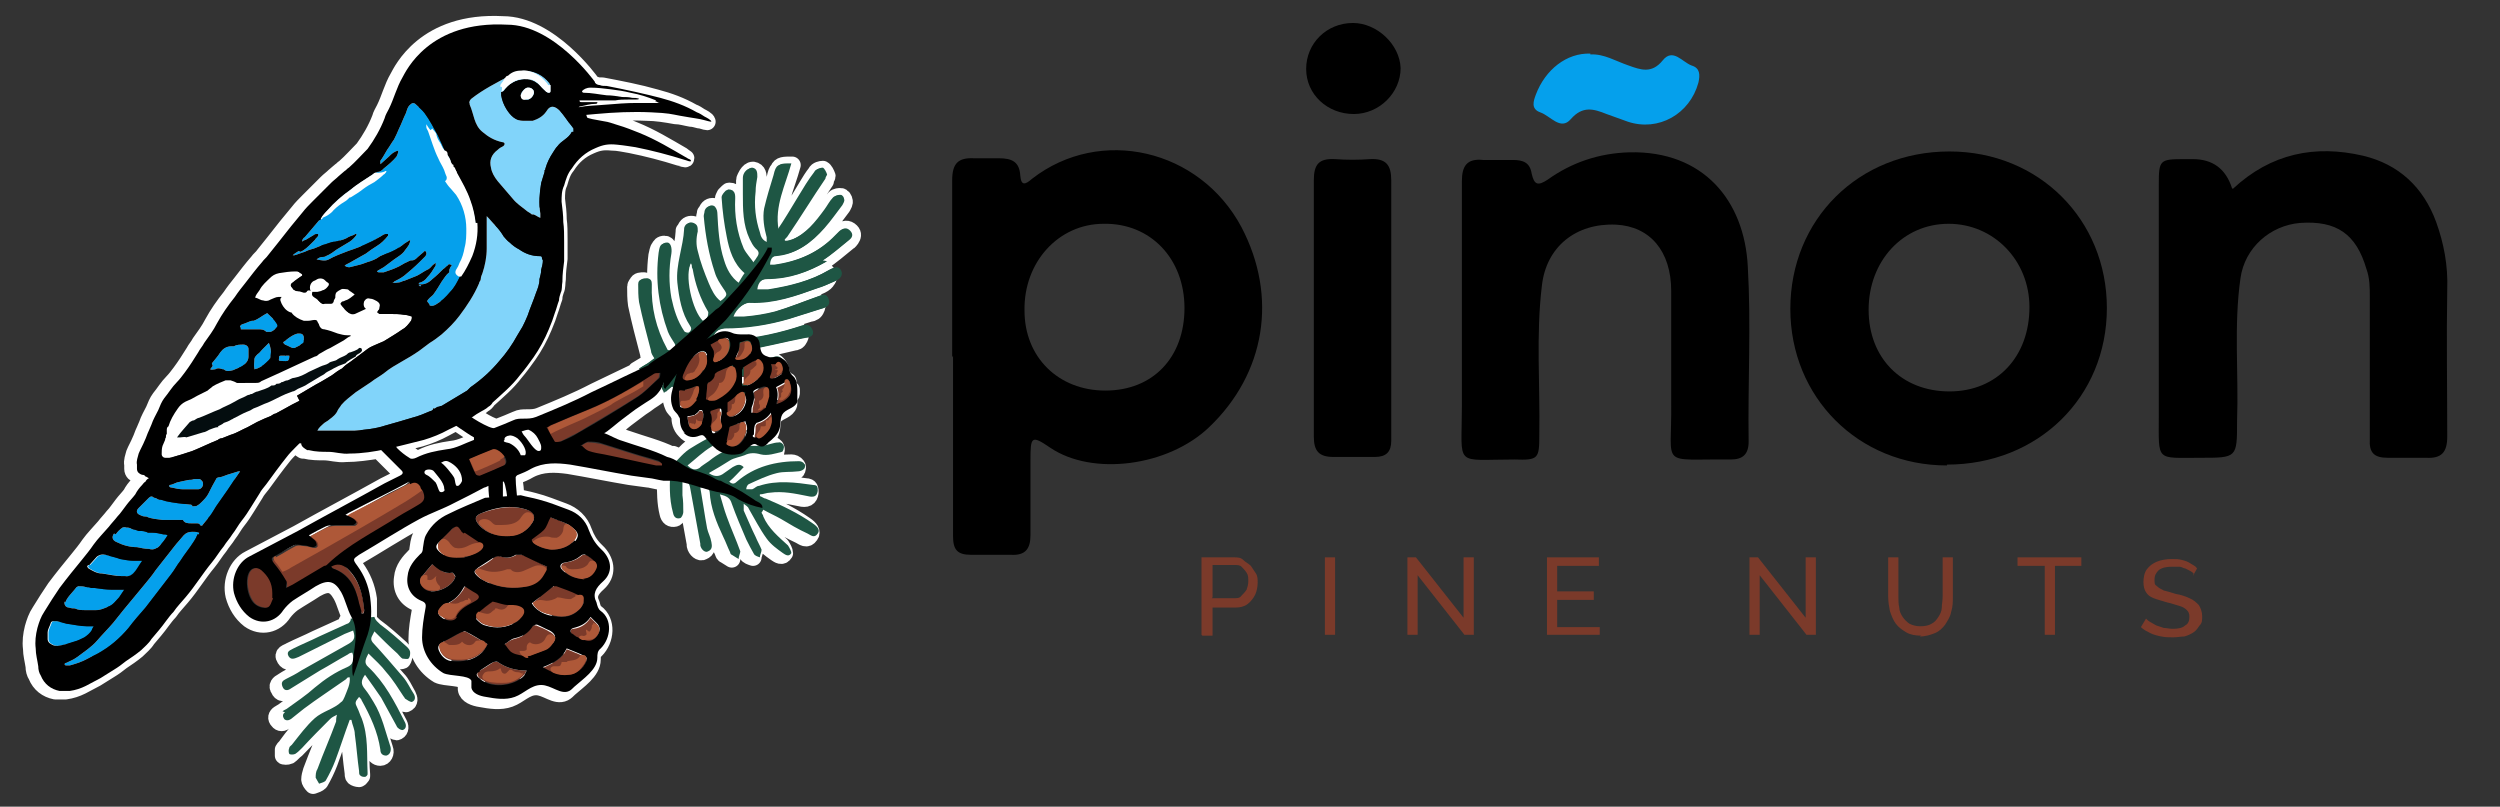 <?xml version="1.0" encoding="UTF-8"?>
<svg xmlns="http://www.w3.org/2000/svg" version="1.1" viewBox="0 0 293.8 94.8">
  <rect x="0" y="0" width="293.8" height="94.8" fill="#333333" stroke="none"/>
  <defs>
    <style>
      .cls-1, .cls-2 {
        fill: none;
      }

      .cls-3 {
        fill: #05a0ec;
      }

      .cls-4 {
        fill: #7b3a2a;
      }

      .cls-5 {
        fill: #ccab84;
      }

      .cls-2 {
        stroke: #fff;
        stroke-linecap: round;
        stroke-linejoin: round;
        stroke-width: 2px;
      }

      .cls-6 {
        fill: #81d4fa;
      }

      .cls-7 {
        fill: #ae5838;
      }

      .cls-8 {
        fill: #fff;
      }

      .cls-9 {
        fill: #1e5644;
      }

      .cls-10 {
        fill: #fefefe;
      }

      .cls-11 {
        fill: #040d0f;
      }

      .cls-12 {
        fill: #06a0eb;
      }
    </style>
  </defs>
  <!-- Generator: Adobe Illustrator 28.6.0, SVG Export Plug-In . SVG Version: 1.2.0 Build 709)  -->
  <g>
    <g id="Layer_1">
      <g>
        <path d="M111.9,42c0-6.9,0-13.9,0-20.8,0-2,.7-2.7,2.6-2.6,1,0,1.9,0,2.9,0,1.5,0,2.4.4,2.5,2,.1,1.3.6,1.1,1.4.4,8-6.2,19.7-3.5,24.6,5.7,4.3,8.2,2.8,17.2-3.8,23.5-4.8,4.6-13.7,5.8-18.7,2.4-2.2-1.5-2.3-1.3-2.3,1.5,0,2.9,0,5.9,0,8.8,0,1.6-.6,2.4-2.3,2.3-1.6,0-3.2,0-4.7,0-1.6,0-2.1-.6-2.1-2.2,0-7.1,0-14.1,0-21.2ZM139.2,36.2c0-5.8-4-10-9.5-9.9-5.3,0-9.4,4.5-9.3,10.2,0,5.5,4,9.4,9.5,9.4,5.6,0,9.3-3.9,9.3-9.7Z"/>
        <path d="M228.8,54.7c-10.4,0-18.4-8-18.4-18.4,0-10.5,8-18.5,18.7-18.5,10.5,0,18.5,8,18.5,18.4,0,10.5-8.1,18.4-18.8,18.4ZM229.1,46c5.6,0,9.4-4.1,9.4-9.9,0-5.5-4.2-9.8-9.5-9.8-5.4,0-9.4,4.4-9.4,10.1,0,5.7,3.9,9.6,9.5,9.6Z"/>
        <path d="M171.8,36.1c0-4.9,0-9.9,0-14.8,0-1.8.6-2.7,2.5-2.5,1.2,0,2.3,0,3.5,0,1.2,0,2,.3,2.2,1.6.3,1.3.7,1.5,1.9.7,2.8-2,6-3.1,9.6-3.2,8.7-.2,13.5,5.7,13.9,13.4.4,6.8,0,13.7.1,20.6,0,1.5-.7,2.1-2.1,2.1-8.5-.1-6.9,1.1-7-6.6,0-4.4,0-8.8,0-13.2,0-4.7-2.5-7.6-6.5-7.8-4.7-.2-8.2,2.6-8.7,7.2-.7,5.8-.2,11.6-.3,17.5,0,2.8-.1,3-2.9,2.9-7.2,0-6.2,1-6.2-6.2,0-3.8,0-7.7,0-11.5Z"/>
        <path d="M262.4,22.2c4.5-4.2,9.7-5.2,15.3-3.9,4.2,1,7.1,3.7,8.6,7.8.9,2.5,1.4,5.1,1.3,7.9-.1,5.8,0,11.5,0,17.3,0,1.9-.7,2.6-2.5,2.5-1.5,0-3,0-4.5,0-1.6,0-2.2-.6-2.1-2.2,0-5.6,0-11.1,0-16.7,0-1.1,0-2.2-.4-3.3-1.2-4.1-3.5-5.7-7.8-5.4-3.5.3-6.5,2.9-7,6.5-.8,5.6-.2,11.2-.4,16.8,0,4.3,0,4.3-4.3,4.3-5.3,0-4.9.5-4.9-4.9,0-9.1,0-18.1,0-27.2,0-2.9.1-3,3-3,.3,0,.7,0,1,0q3.5,0,4.6,3.4Z"/>
        <path d="M154.4,36.2c0-5,0-10,0-15,0-1.9.6-2.6,2.5-2.5,1.4.1,2.7.1,4.1,0,1.9-.1,2.5.7,2.5,2.5,0,8.9,0,17.8,0,26.7,0,1.3,0,2.6,0,3.9,0,1.3-.6,1.9-1.9,1.9-1.6,0-3.3,0-4.9,0-1.7,0-2.3-.7-2.3-2.4,0-5.1,0-10.2,0-15.2Z"/>
        <path class="cls-3" d="M186.9,6.4c1.6-.1,3,.8,4.5,1.3,1.4.5,2.7,1,4-.6,1.2-1.5,2.3.2,3.4.6,1,.3,1,1.1.8,2-1,3.7-4.7,5.8-8.3,4.6-.8-.3-1.7-.6-2.5-.9-1.5-.6-2.8-1-4.2.6-1.2,1.4-2.4-.4-3.6-.8-1.1-.4-.8-1.3-.5-2.1,1.1-2.9,3.6-4.9,6.4-4.8Z"/>
        <path d="M153.5,8.1c0-3,2.4-5.4,5.5-5.4,2.8,0,5.5,2.5,5.6,5.3,0,2.9-2.5,5.4-5.5,5.4-3.1,0-5.6-2.3-5.6-5.3Z"/>
      </g>
      <g>
        <path class="cls-4" d="M141.2,74.6v-9.1h3.8c.4,0,.8,0,1.1.3s.6.4.9.7c.2.3.4.6.6.9s.2.7.2,1.1-.1,1-.3,1.4c-.2.4-.5.8-.9,1.1-.4.3-.9.4-1.4.4h-2.7v3.3h-1.2ZM142.4,70.3h2.7c.3,0,.6,0,.8-.3.2-.2.4-.4.6-.7.1-.3.2-.6.2-1s0-.7-.2-1c-.2-.3-.4-.5-.6-.7s-.5-.2-.8-.2h-2.6v3.8Z"/>
        <path class="cls-4" d="M155.7,74.6v-9.1h1.2v9.1h-1.2Z"/>
        <path class="cls-4" d="M166.6,67.6v7h-1.2v-9.1h1l5.6,7.1v-7.1h1.2v9.1h-1.1l-5.5-7Z"/>
        <path class="cls-4" d="M188,73.6v1h-6.2v-9.1h6.1v1h-4.9v3h4.3v1h-4.3v3.2h5Z"/>
        <path class="cls-4" d="M206.8,67.6v7h-1.2v-9.1h1l5.6,7.1v-7.1h1.2v9.1h-1.1l-5.5-7Z"/>
        <path class="cls-4" d="M225.8,74.7c-.7,0-1.3-.1-1.8-.4s-.9-.6-1.2-1c-.3-.4-.5-.9-.7-1.5-.1-.5-.2-1.1-.2-1.7v-4.6h1.2v4.6c0,.4,0,.9.1,1.3,0,.4.2.8.4,1.1.2.3.5.6.8.8.4.2.8.3,1.3.3s1-.1,1.3-.3c.4-.2.6-.5.8-.8.2-.3.4-.7.4-1.1,0-.4.1-.8.1-1.3v-4.6h1.2v4.6c0,.6,0,1.2-.2,1.8-.1.6-.4,1-.7,1.5-.3.4-.7.8-1.2,1-.5.2-1.1.4-1.8.4Z"/>
        <path class="cls-4" d="M244.7,66.5h-3.2v8.1h-1.2v-8.1h-3.2v-1h7.5v1Z"/>
        <path class="cls-4" d="M257.8,67.4c-.1-.1-.2-.2-.4-.3s-.4-.2-.6-.3c-.2,0-.4-.2-.7-.2s-.5,0-.8,0c-.7,0-1.2.1-1.6.4-.3.3-.5.6-.5,1.1s0,.6.3.8c.2.2.4.3.8.5.4.1.8.2,1.4.4.6.1,1.2.3,1.6.5.5.2.8.5,1.1.8.2.3.4.8.4,1.3s0,.8-.3,1.1c-.2.3-.4.6-.7.8s-.7.4-1.1.5c-.4,0-.8.1-1.3.1s-.9,0-1.4-.1-.9-.2-1.3-.4-.8-.4-1.1-.7l.6-1c.1.1.3.3.5.4.2.1.5.3.7.4.3.1.6.2.9.3.3,0,.7.1,1,.1.7,0,1.2-.1,1.5-.4.4-.2.5-.6.5-1s-.1-.6-.3-.8-.5-.4-.9-.5-.9-.3-1.4-.4c-.6-.2-1.1-.3-1.6-.5s-.7-.4-.9-.7-.3-.7-.3-1.2.1-1.1.4-1.5c.3-.4.7-.7,1.2-.9s1.1-.3,1.7-.3.8,0,1.2.1.7.2,1,.4c.3.2.6.3.8.6l-.5.9Z"/>
      </g>
      <path class="cls-2" d="M89.8,32.8c2.5,0,4.7-.8,6.8-2,1.1-.7,2.1-1.6,3.1-2.4.1,0,.2-.2.3-.3.2-.3.3-.6,0-.9-.4-.4-.8-.3-1.1,0-.1.1-.3.3-.4.4-2,2.1-4.5,3.2-7.4,3.6-.2,0-.3,0-.5,0,0-.3.1-.5.2-.7.1-.2.3-.3.6-.3,2.3-.2,4-1.5,5.5-3.2.8-.9,1.4-1.8,2.1-2.7,0,0,0,0,0,0,0,0,0,0,0,0,.1-.2.3-.5.2-.7,0-.2-.2-.5-.4-.5-.2,0-.5,0-.7.2-.4.4-.7,1-1,1.4-1.1,1.5-2.2,2.9-3.9,3.6-.3.1-.6.2-.9.2,0,0,0,0,0-.1,0-.1.2-.2.3-.4,1.5-2.2,2.9-4.5,4.4-6.7,0,0,0,0,0,0,0,0,0,0,0-.1,0-.2.2-.4.2-.5-.1-.3-.3-.7-.5-.8-.2,0-.7.1-.8.4-.4.5-.7,1-1,1.5-.3.5-.6,1-.9,1.5-.8,1.3-1.6,2.6-2.4,3.9-.5-2.8.8-5.2,1.5-7.8-1,0-1.4,0-1.6.5-.2.2-.3.5-.4,1-.4,1.3-.8,2.6-1.1,3.9-.2,1.1,0,2.3.3,3.4,0,.2,0,.3,0,.5-.6-.2-.8-.7-.9-1.1-.5-1.5-.7-3.1-.5-4.8,0-.6.1-1.1.2-1.7,0-.5,0-1-.6-1.1-.3,0-.5.2-.7.5-.1.2-.3.5-.3.7,0,.6,0,1.3,0,1.9,0,1.8,0,3.6.8,5.3.2.4.4.8.7,1.1.4.3.4.6.2,1-.1.2-.3.3-.5.6-.4-.6-.9-1.1-1.2-1.7-.8-1.9-1.1-3.9-1-5.9,0-.3,0-.6-.2-.8-.1-.2-.6-.3-.7-.2-.1.1-.3.3-.4.4-.1.2-.2.4-.2.5.1,1.6.3,3.1.6,4.6.3,1.6.8,3.2,2.1,4.3-.2.4-.5.7-.7,1.1-1-.7-1.5-1.7-1.8-2.7-.6-1.8-.7-3.7-.8-5.6,0-.3-.2-.7-.4-.8-.4-.1-.7,0-.9.4,0,0-.1.2-.2.3,0,.2-.1.4-.1.6.2,2.3.6,4.5,1.3,6.6.2.7.6,1.3,1,1.9.3.5.4.7.3.9,0,.1-.2.2-.4.4,0,0-.2.1-.3.2-.7-.5-1.1-1.4-1.4-2.1-.5-1.2-1-2.5-1.3-3.8-.2-.7-.2-1.5,0-2.3,0-.5,0-.8-.5-1-.4-.1-.7,0-.9.4,0,0-.1.2-.2.3,0,0,0,0,0,.1-.1,2.1-1,4.2-.8,6.3.2,1.8.5,3.6,1.5,5.1.1.2.1.3,0,.4-.1.1-.2.2-.4.3-.2,0-.5,0-.6-.2-.8-1.2-1.2-2.5-1.5-3.9-.3-1.7-.3-3.5,0-5.2.1-.7-.1-1.3-.5-1.3-.4,0-.5.2-.6.4-.2.2-.2.6-.3.9-.4,3.2,0,6.3,1.1,9.3.2.5.5.9.8,1.4,0,0,0,.1,0,.2-.1.1-.3.3-.4.4,0,0-.1.1-.2.2-.1,0-.4-.1-.5-.2-1.3-2.4-1.9-4.9-1.8-7.6,0-.4-.1-.6-.5-.7-.4,0-.7,0-.8.3,0,0-.2.2-.2.4,0,.7,0,1.4.1,2.1.4,1.9.9,3.8,1.4,5.7,0,.3.2.6.3.9-.2.2-.4.3-.7.5-.3.2-.7.4-1,.6,0,0,0,0,0,0,0,0,0,0,0,0,0,0,0,0,0,0,0,0,0,0,0,0,0,0,0,.1.1.1-1.7.8-3.3,1.6-5,2.4-2.1,1.1-4.3,2-6.5,2.9-.5.2-1,.2-1.5.2-.4,0-.8,0-1.2.2-.7.3-1.4.6-2.2.9-.4.2-2.6-1.1-3.2-1.7.1,0,.3-.2.4-.3.3-.2.8-.4,1.1-.7.2-.1.4-.3.5-.5,1.1-1,2.3-2,3.2-3.2.6-.7,1.1-1.4,1.6-2.1.7-1,1.3-2.1,1.8-3.3.1-.3.3-.7.4-1,.1-.3.2-.6.3-.9.2-.5.3-1,.5-1.5,0-.3.1-.6.2-.9.2-.4.1-.8.2-1.3,0,0,0,0,0-.1,0-.8.1-1.5.2-2.3,0-.8,0-1.5,0-2.3,0-.8,0-1.6-.1-2.3,0-.8-.1-1.6-.2-2.4,0-.6,0-1.3.3-1.9.2-.7.4-1.4.9-2,.7-1.1,1.6-1.9,2.8-2.4.9-.4,1.5-.5,2.5-.4.8,0,1.5.2,2.2.3,2,.4,3.9.9,5.8,1.5.1,0,.7.3.7.1,0,0-.3-.2-.4-.3-1.9-1.1-3.7-2.2-5.7-3-.9-.4-1.9-.7-2.8-1-.5-.2-1-.3-1.6-.4-.2,0-1.7-.3-1.7-.4,0,0,0,0,0,0,0,0,1-.1,1.1-.1,2.2-.2,4.3-.3,6.5-.2,1.1,0,2.3.2,3.4.4.6,0,1.2.2,1.8.3.3,0,.6.1,1,.2.3,0,.7.2.9.2,0-.2-.6-.5-.8-.6-.3-.2-.6-.4-.9-.5-1.4-.8-2.8-1.3-4.3-1.7-2.1-.6-4.2-1-6.3-1.4-.3,0-.6,0-.8-.1-.3,0-.6-.2-.6-.4,0,0-4.8-6.7-10.3-6.7-9.2-.5-11.9,5.5-12.3,6.2-.7,1.2-1,2.5-1.6,3.7-.2.4-.4.7-.5,1.1-.5,1.3-1.2,2.5-2,3.6,0,0,0,0-.1.1-.7.7-1.3,1.4-2.1,2.1-.2.1-.3.3-.5.4-.2.2-.5.4-.7.6-.3.3-.6.5-.9.8-.3.3-.6.6-1,1-.4.4-.8.8-1.1,1.1-.4.4-.9.9-1.2,1.3-.5.6-.9,1.1-1.4,1.7-.5.6-1,1.3-1.5,1.9-.4.5-.8,1-1.2,1.5-.2.3-.5.5-.7.8-.7.8-1.3,1.6-2,2.5-.4.5-.8,1-1.2,1.6-.8,1-1.5,2-2.1,3.1-.4.8-1,1.6-1.5,2.3-.2.4-.5.7-.7,1.1-.5.8-1,1.6-1.6,2.4-.3.4-.6.8-.9,1.1-.6.6-1,1.3-1.5,1.9-.3.4-.5.9-.7,1.4-.3.6-.6,1.1-.8,1.7-.1.2-.2.5-.3.7-.2.4-.3.8-.5,1.2-.2.5-.5,1-.7,1.5-.1.4-.3.9-.2,1.3,0,.2,0,.4,0,.5,0,.4.3.6.6.7.1,0,.3,0,.4.2.1,0,.2.1.4.2-.2.1-.3.2-.4.4-.2.1-.3.3-.4.4-.3.3-.6.7-.8,1.1-.3.4-.7.8-1,1.2-.4.5-.7,1-1.1,1.4-.3.4-.7.8-1,1.2-.6.7-1.3,1.4-1.8,2.1-.4.6-.9,1.2-1.3,1.7-.9,1.1-1.8,2.2-2.7,3.4-.6.9-1.2,1.8-1.8,2.8-.4.6-.6,1.2-.8,1.9-.2.8-.3,1.6-.2,2.4,0,.7.2,1.4.3,2.1,0,.4.1.8.3,1.1.4,1,1.2,1.6,2.2,1.8.4,0,.8,0,1.2,0,.7-.1,1.3-.3,1.9-.6.6-.3,1.1-.6,1.7-.9.5-.3,1.1-.7,1.6-1,.5-.3.9-.6,1.4-1,.6-.4,1.2-.8,1.8-1.3.4-.4.9-.8,1.2-1.3.6-.7,1.2-1.4,1.7-2.1.3-.4.6-.8.9-1.1.4-.6.9-1.1,1.4-1.7.6-.7,1.1-1.4,1.6-2.1.5-.7,1-1.4,1.5-2,.5-.6.9-1.3,1.4-1.9.3-.5.7-.9,1-1.4.4-.5.7-1.1,1.1-1.6.4-.5.8-1.1,1.1-1.6.3-.5.7-1.1,1-1.6.2-.4.5-.7.8-1.1.8-1.1,1.6-2.2,2.4-3.2.3-.4.7-.8,1-1.1.1-.1.3-.3.4-.4,0,0,0,0,.1-.1,0,0,.2,0,.2,0,0,.4.4.6.7.8,0,0,.1,0,.2,0,.8.2,1.6.2,2.3.2.8,0,1.6.3,2.5.2,1.3,0,2.6-.2,3.9-.4.1,0,.2.2.3.3.8.8,1.6,1.6,2.4,2.4.3.3,0,.5-.2.6-.6.3-1.2.6-1.8.9-3.4,1.9-6.8,3.7-10.2,5.6-1.9,1-3.8,2-5.7,3-1.4.7-2.2,2.6-1.8,4.3.3,1.1.9,2.1,1.8,2.8,1.4,1,3.1.6,4-.8.3-.4.7-.8,1.1-1.1.9-.6,1.8-1.1,2.7-1.7,1.4-.8,2.2-.7,3,.7.5.9.7,2,1.2,2.9,0,0,0,.2,0,.2h-.5c0,.2-.2.5-.4.6-1.1.5-2.2,1-3.3,1.5-1,.5-2,.9-3,1.4,0,0,0,0,0,0-.3.2-1,.3-.6.9.3.5.8.4,1.2.1,1.8-.9,3.6-1.8,5.4-2.7.3-.2.7-.3,1-.4.3.9.2,1.2-.6,1.6-1.9,1-3.7,2-5.5,3.1-.6.3-1.2.6-1.8,1-.4.2-.7.5-.4.9.2.5.6.5,1,.2,1.1-.7,2.3-1.4,3.4-2.1,1.1-.7,2.2-1.3,3.3-1.9.2,0,.3-.1.5-.2.3.7.1,1.4-.6,1.7-1.4.5-2.6,1.4-3.8,2.4-1.1.9-2.2,1.7-3.3,2.5-.2.1-.3.2-.5.3-.3.2-.4.5-.1.8.2.3.6.3.8,0,.5-.4,1-.8,1.5-1.2,1.7-1.2,3.3-2.4,5-3.5.1,0,.3-.1.4-.2.1.9-.2,1.6-.6,2.3,0,.2-.2.4-.4.6-.8.7-2.2,1-3.1,1.9-1,.9-1.8,1.9-2.6,3-.1.2-.3.3-.4.5,0,.2,0,.6,0,.7,0,.1.5.1.7,0,.3-.2.5-.5.8-.7,1.1-1.1,2.2-2.3,3.3-3.4.2-.2.4-.3.8-.5,0,.4,0,.6-.1.8-.7,1.9-1.5,3.7-2.2,5.6-.1.3-.2.7-.2,1,0,.2.2.5.4.7.3-.1.6-.2.8-.4.4-.7.8-1.5,1.1-2.3.6-1.6,1.1-3.2,1.7-4.8,0,0,.1,0,.2,0,.2.6.4,1.1.4,1.7.2,1.4.3,2.9.5,4.3,0,.2,0,.4.1.5.1.1.4.2.6.2.1,0,.2-.2.3-.3,0,0,0-.1,0-.2-.2-2.1.1-4.3-.7-6.4-.2-.4-.3-.8-.5-1.2-.3-.7-.3-.7.2-1.3,0,.1.2.3.3.4,1,1.8,2,3.7,2.2,5.8,0,.4.3.7.7.7.4,0,.7-.5.5-1-.6-1.8-.9-3.7-2-5.3-.3-.5-.6-1.1-1-1.5-.5-.5-.4-1,0-1.7.7.9,1.3,1.8,1.9,2.7.7,1.1,1.2,2.2,1.8,3.3.1.2.6.5.7.5.4-.1.5-.5.3-.9-1.2-2.3-2.3-4.6-4.3-6.5-.6-.5-.2-1,0-1.6.7.8,1.5,1.4,2.1,2.2.7.9,1.3,1.9,2,2.8,0,.1,0,.3.2.3.3.2.6.4.8.4.5-.2.4-.6.2-1-.4-.7-.7-1.4-1.2-1.9-1.2-1.4-2.4-2.7-3.6-4.1-.5-.5,0-.8.2-1.3.9.9,1.8,1.7,2.7,2.6.2.2.4.5.6.6.2,0,.5.1.7,0,.1-.1.2-.5.2-.7,0-.2-.2-.5-.4-.7-1-.9-2-1.8-3.1-2.6-.3-.3-.6-.5-.7-.9h0c0-.7,0-1.5,0-2.3-.2-1.4-.7-2.6-1.5-3.7-.6-.8-.5-.8.2-1.3,2.4-1.4,4.7-2.9,7.1-4.2,1.3-.7,2.8-1.2,4.1-1.9,1.2-.6,2.4-1.2,3.5-1.8.1,0,.3-.1.5-.2,0,.5,0,1,.1,1.4h-.9c0,0,0,0,0,0-1.4.6-2.9,1.2-4.3,1.9-1.1.5-2,1.3-2.6,2.4-.3.5-.3,1.1-.4,1.6,0,.3-.1.6-.3.7-.7.7-1.4,1.5-1.5,2.6-.2,1.3.4,2.4,1.6,2.9.5.2.6.4.5.9-.2,1.1-.4,2.3-.4,3.4,0,1.7,1,3.3,2.5,4.2.8.4,3,.2,3.3.9,0,.2,0,.5,0,.8.1.7,1,1,1.7,1.1,1.1.2,2.3.4,3.4,0,1.1-.4,1.9-1.4,3.1-1.4,1.2,0,2.3,1.2,3.3.7.2-.1.4-.3.6-.5,1-.9,2.7-2,2.7-3.4,0-.4,0-.8.4-1.1,1.2-1.2,1.4-3.4,0-4.4-.3-.2-.4-.6-.5-1-.5-1-.1-1.7.8-2.5,1.1-1,1-2.4,0-3.5-.1-.1-.3-.3-.4-.4-.6-.6-1-1.3-1.3-2.1-.4-1.2-1.3-2-2.4-2.4-1.1-.4-2.3-.9-3.5-1.2-.7-.2-1.4-.3-2.1-.5,0-.7-.1-1.5-.2-2.2,0-.1.2-.3.3-.3.5-.2,1-.4,1.5-.7,1.5-.8,3.1-.7,4.6-.5,2.4.4,4.8.9,7.2,1.3.7.1,1.5.2,2.2.3.2,0,.9.2,1.6.3.1,0,.2,0,.3,0,0,0,0,0,.1,0,0,1.2,0,2.5.3,3.7.1.5.4.7.8.6.2,0,.4-.5.4-.7,0-.7,0-1.3-.1-2,0-.5,0-1,0-1.5.3,0,.5.1.8.2,0,.1.1.2.1.4.4,2.2.8,4.4,1.2,6.6,0,0,0,.2,0,.2.1.5.6.9.9.7.5-.2.5-.6.4-1.1-.1-.6-.4-1.1-.5-1.6-.3-1.6-.5-3.1-.8-4.8.1,0,.2,0,.3,0,.2,0,.4.1.6.2,0,0,0,.2,0,.3.1,1.9.8,3.6,1.6,5.3.3.6.5,1.2.8,1.8,0,.1.1.3.2.3.3.2.5.3.8.5,0-.3.2-.7.2-.9-.5-1.4-1.1-2.7-1.6-4.1-.3-.8-.5-1.6-.8-2.6.8.2,1.2.4,1.4,1.1.5,1.4,1.1,2.8,1.7,4.2.3.6.6,1.2.9,1.7.1.2.4.3.7.4,0-.3.2-.6.2-.9-.2-.5-.5-1-.7-1.5-.5-1-.9-2-1.4-3.1,0-.2,0-.5,0-.8.2.2.5.3.6.6.7,1.2,1.3,2.4,2.1,3.5.5.7,1.2,1.2,1.9,1.7.3.2.7.5,1,0,0-.2-.2-.6-.4-.9-1.1-1-2.3-2-2.9-3.4,0-.2-.2-.3-.2-.5,0,0,0,0,.1-.1.7.4,1.4.7,2.1,1.1,1,.6,2,1.2,3.1,1.7.4.2.8.6,1.2,0,.3-.4,0-.8-.6-1.2-1.7-1.2-3.6-2.1-5.5-2.9-.2,0-.4-.2-.7-.3,0,0,0-.1,0-.2.4,0,.8-.2,1.2-.2,1.5-.2,2.9.1,4.4.4.8.2,1.1,0,1.2-.6,0-.4,0-.7-.5-.7-2.1-.3-4.3-.6-6.4.1-.3,0-.5.3-.8.4-.2,0-.4,0-.7,0,0-.2.1-.5.3-.6,1.1-.5,2.1-1,3.3-1.3.8-.2,1.6-.1,2.4-.2.3,0,.6-.1.8-.3.1-.1.2-.5,0-.6-.1-.2-.4-.3-.6-.3-2.7,0-5.2.6-7.3,2.4-.2.2-.5.4-.9,0,.6-.5,1.1-1.1,1.7-1.7-.5-.5-.9-.2-1.3,0-.3.2-.7.5-1,.7-.4.3-.7.4-1.2.3-.2,0-.4-.2-.6-.2,0,0,0,0,0,0,.9-.5,1.7-1,2.5-1.5.5-.3,1.2-.4,1.7-.6.6-.3,1.2-.3,1.9-.1.8.2,1.7-.1,2.5-.3.1,0,.3-.5.2-.7,0-.2-.4-.5-.6-.4-.6,0-1.2.3-1.9.4,0,0,0,0-.1,0,.3,0,.5-.2.7-.4.5-.4,1.1-.9,1.3-1.6.2-.6,0-1.4.5-1.9.5-.5,1.4-.6,1.6-1.3,0-.1,0-.3,0-.5,0-.8.1-2-.5-2.5-.2-.2-.3-.3-.4-.6,0-1-.9-1.8-1.9-1.6-.1,0-.2,0-.3,0,0,0,0,0,0,0-.2,0-.3,0-.5-.1-.5-.1-.7-.4-.8-.9,1.7-.3,3.3-.7,5-1.1.2,0,.5-.1.6-.4.1-.1.2-.3.1-.6-.2-.5-.5-.7-1.1-.6-1.6.6-3.3,1-5,1.3-.3-.3-.7-.5-1.2-.4-.1,0-.2,0-.3,0-.5,0-1,0-1.4-.2-.7-.3-1.4-.2-2,.2-.1,0-.2.2-.4.2.3-.4.7-.6,1.3-.6,2.6,0,5.1-.4,7.5-1.1,1.3-.4,2.5-.8,3.8-1.2.3,0,.6-.2.7-.5.1-.2.2-.4,0-.7-.2-.6-.5-.7-1.2-.4-1.7.6-3.4,1.3-5.1,1.8-1.2.3-2.4.5-3.7.6-.4,0-.8,0-1.2,0,0-.1,0-.2.1-.3.5-.7,1.3-1.3,1.9-1.3,2.8.1,5.3-.8,7.8-1.7.7-.2,1.3-.5,2-.8.4-.2.6-.4.7-.6.2-.2.2-.5,0-.8-.3-.4-.6-.4-1.3,0-2.2,1.3-4.7,1.9-7.2,2.3-.4,0-.9,0-1.3,0,0-.2,0-.4.2-.6.2-.4.6-.6,1.2-.6ZM91.4,46c0-.2,0-.3-.1-.5h0c0,.2.1.3.1.5ZM82.6,37.7c-1.2-1.1-2.2-5.1-1.4-6.8,0,.1,0,.2.1.3,0,.1,0,.3.1.4.3,1.8.9,3.5,1.8,5,0,.1,0,.4,0,.6-.2.2-.4.4-.6.5ZM79.8,46s0,0,0,0c0,0,0,.2,0,.3,0,.2,0,.4,0,.7,0-.2,0-.4,0-.7,0-.1,0-.2,0-.3ZM83.8,41.5c0,.3,0,.7,0,1.1,0,0,0,0,0,0h0s0,0,0,0c0-.4,0-.7,0-1.1ZM83.1,42.2s0,0,0,0h0s0,0,0,0ZM87.3,49.6h0c0,0,.1,0,.2,0h0c0,0-.1,0-.2,0ZM87.6,47s0,0,0,0h0s0,0,0,0ZM87.5,47.3s0,0,0,0c0,0,0,.2,0,.3,0,0,0,0,0,0,0,0,0-.2,0-.3ZM85.4,47.3c0,.2,0,.4,0,.7,0-.2,0-.5,0-.7.2-.1.3-.2.5-.3-.1.1-.3.2-.5.3ZM83,41.8s0,0,0,0c0,.1,0,.2,0,.4,0-.1,0-.2,0-.4h0ZM82.9,41.6s0,0,0-.1c0,0,0,0,0,.1,0,0,0,0,0,0ZM82.3,44c-.1.1-.3.3-.4.4.2-.1.3-.2.4-.4ZM83.3,44.9h0s0,0,0,0c0,0,0,0,0,0ZM82.2,41.4c0,0-.1,0-.2,0,0,0,.1,0,.2,0h0ZM81,50h0c0-.2,0-.3-.1-.5,0,.2,0,.3.1.5ZM81.1,50.3s0,0,0,0c0,0,0,0,0,0,0,0,0,0,0,0,0,0,0,0,0,0ZM81.3,50.4s0,0,.1,0h0s0,0-.1,0c0,0,0,0,0,0ZM81.6,50.5s0,0,0,0c0,0,0,0,0,0h0ZM82.6,49.1c0,.2,0,.4-.2.6,0-.2.1-.4.2-.6ZM84,46.8c-.2,0-.4.1-.6.1.2,0,.4,0,.6-.1ZM84.3,47.9c0,0,.1,0,.2,0,.2,0,.2.1.2.4,0,.1,0,.2,0,.4,0-.1,0-.2,0-.4,0-.3,0-.4-.2-.4,0,0-.1,0-.2,0-.3,0-.6.2-.9.3,0,0,0,.2,0,.2.1.3.2.5.2.8,0-.3,0-.5-.2-.8,0,0,0-.1,0-.2.3-.1.6-.2.9-.3ZM85.7,49h0s0,0,0,0c0,0,0,0,0,0ZM86.8,48.5s0,0,0-.1c0-.1.2-.2.3-.3,0,0,0-.2.1-.2,0,0,0,0,0-.1-.2.5-.5.9-1,1.1.2-.1.3-.2.5-.3ZM90.7,48.6h0c-.2.3-.5.6-.8.8-.3.2-.6.3-1,.4,0,0,0,0-.1,0,0,0,0,0,.1,0,.3,0,.7-.2,1-.4.3-.2.6-.5.8-.8ZM86.6,41.7c0,.2,0,.3,0,.4,0,0,0-.2,0-.4ZM79,53.5s0,0,0,0c-1.6-.8-3.6-1.3-5.3-1.9-.7-.2-1.3-.6-2.1-.9.2,0,1.8-1.4,2.1-1.6.7-.5,1.4-1.1,2.2-1.6.6-.5,1.3-.8,1.9-1.4,0,0,0,0,0,0,.3-.3.6-.5.9-.8,0,0,.2,0,.3.1,0,0,0,.2,0,.2-.2.7-.2,1.4.1,2.1.1.3.4.5.6.8,0,.1.2.3.2.4,0,.6.1,1.2.6,1.7.5.6,1.2.7,1.9.4.3-.1.4-.1.6.1,0,0,.2.2.2.3-.5.3-.9.5-1.4.8-.7.4-1.2,1-1.8,1.6-.3-.1-.6-.3-.9-.4ZM87.6,45.3c-.1,0-.2,0-.4,0h0c.1,0,.2,0,.4,0,.2,0,.5,0,.7-.2-.2.1-.5.2-.7.2ZM88.4,47.8c-.1.2,0,.5-.1.8.3,0,.6,0,.8,0,.2,0,.3-.2.5-.3-.2.1-.3.2-.5.3-.2.1-.5,0-.8,0,0-.3,0-.6.1-.8ZM88.7,51.4c0,0-.1,0-.1-.2,0,0,0,.1.1.2ZM89.2,51.4s0,0,0,0c0,0,0,0,0,0,0,0,0,0,0,0-.1,0-.2,0-.4,0,.1,0,.2,0,.4,0ZM89.5,51.3s0,0,0,0c0,0,0,0,0,0h0ZM87.3,42.1c.2,0,.5-.2.7-.4-.2.2-.4.3-.7.4ZM62.5,61.5s0,0,0,0c.2-.3.3-.5.3-.8,0,.2,0,.5-.3.8ZM67.6,79.2s0,0,0,0c0,0-.1,0-.2,0,0,0,0,0,0,0,0,0,.1,0,.2,0ZM61.9,78.8c-1.3,0-2.4-.3-3.4-1,0,0-.2,0-.3,0,0,0,.2,0,.3,0,1,.7,2.1,1,3.4,1h0ZM57.3,75.7c-.7-.4-1.4-.8-2-1.2.6.3,1.2.7,2,1.2h0ZM53.4,67.5c0,.1.1.2.1.3h0c0,0,0-.2-.1-.3ZM56.8,64.2s0,0,0,0c0,0,0,0,0,0ZM56,66.9s0,0,0,0c0,0,0,0,0,0h0s0,0,0,0ZM55.9,67.4s0,0,0,0c0,0,0,0,0,0,0,0,0,0,0,0,0,0,0,0,0,0ZM67.9,69.8c-.6-.3-1.2-.6-1.9-.8.6.2,1.3.5,1.9.8ZM65,74.5c-.1-.1-.2-.2-.4-.3-.2-.1-.5-.2-.8-.4.3.1.5.2.8.4.2.1.3.2.4.3h0ZM54.7,68.9c.2.1.5.3.7.4s.4.3.6.4c.1,0,.2.2.3.2,0,0-.1-.2-.3-.2-.2-.1-.4-.3-.6-.4s-.4-.3-.7-.4c-.1.1-.2.2-.2.3-.2.4-.5.8-.9,1.1.4-.3.7-.7.9-1.1,0,0,.1-.2.2-.3ZM57.9,70.6c.2,0,.3,0,.5.1.3,0,.6.2.9.2.1,0,.3,0,.4,0,.3,0,.5,0,.7.2-.2-.1-.4-.2-.7-.2-.1,0-.3,0-.4,0-.3,0-.6-.1-.9-.2-.2,0-.3,0-.5-.1-.3.2-.6.4-.9.7.3-.2.6-.5.9-.7ZM54.7,71.4h0s0,0,0,0h0s0,0,0,0ZM55.4,71c.2-.1.4-.2.6-.3.1,0,.2-.1.3-.2,0,0-.2.1-.3.2-.2.1-.4.2-.6.3,0,0,0,0,0,0ZM56,72.7s0,0,0,0c0,0,0,0,0,0,0,0,0,0,0,0,0,0,0,0,0,0ZM62.6,70.8h0c.3.6.8,1,1.3,1.2-.6-.3-1.1-.7-1.3-1.2ZM59.8,65.4c.3,0,.6-.1.9-.3-.3.2-.6.3-.9.3ZM56.7,68.1c-.2-.1-.4-.3-.5-.4,0,0,0,0,0,0h0c.2.2.3.3.5.4ZM55.9,67.1s0,0,0,0c0,0,0,0,0,0h0ZM57.6,73.6c.1,0,.2,0,.3,0,0,0,0,0,.1,0,.1,0,.2,0,.3,0,0,0,0,0,.1,0,0,0,.2,0,.3,0-.4,0-.9,0-1.4-.1,0,0,0,0,.1,0ZM58.9,73.7c0,0,.2,0,.3,0,0,0,0,0,0,0-.1,0-.2,0-.3,0,0,0,0,0,0,0ZM59.3,73.6s0,0,0,0c0,0,0,0,0,0h0ZM60.5,75c-.3,0-.6.3-.9.5.3-.2.6-.4.9-.5ZM67.8,76.8c-.2,0-.4-.2-.6-.2.2,0,.4.2.6.2ZM68,73.7c-.2,0-.4.1-.6.2-.1,0-.2,0-.2.1,0,0,.1,0,.2-.1.2,0,.4,0,.6-.2.4-.1.7-.3,1-.6-.3.3-.6.5-1,.6ZM64.4,66.6s0,0,0,0c-.3-.1-.5-.2-.7-.3.2.1.5.2.7.3ZM62,62.1h0s0,0,0,0ZM56.3,66.6c-.1,0-.2.2-.3.2h0c0,0,.2-.1.3-.2.3-.2.6-.4.8-.5-.3.2-.6.4-.8.5ZM53.2,67.3s0,0,0,0c0,0,0,0,0,0-.1,0-.2,0-.4,0,.1,0,.2,0,.4,0ZM51.6,69.3c.2,0,.4-.1.5-.2-.2,0-.4.1-.5.2h0ZM58,77.8s0,0,.1,0c0,0,0,0-.1,0-.3.2-.5.3-.8.5.3-.2.5-.3.8-.5ZM60.2,76.7c0,0-.2-.1-.3-.2,0,0,.2.1.3.2.4.2.9.3,1.4.4-.5-.1-.9-.2-1.4-.4ZM68.9,77.3h0s0,0,0,0c0,0,0,0,0,0ZM66.4,66.2c-.1,0-.3,0-.3.1,0,0,.2,0,.3-.1.2,0,.4,0,.5-.1-.2,0-.4,0-.5.1ZM62.1,62c.2-.2.3-.3.4-.5,0,0,0,0,0,0-.1.2-.3.3-.4.5ZM57.6,60c.3,0,.7-.2,1-.2-.3,0-.7.1-1,.2ZM59.7,56.4s0,.1,0,.2c0,0,0-.2,0-.2h0ZM60.1,58.1c0,0,0-.2,0-.2,0,0,0,.2,0,.2ZM60,57.7c0,0,0-.2,0-.2,0,0,0,.2,0,.2ZM60,57.2c0,0,0-.2,0-.2,0,0,0,.2,0,.2ZM59.9,56.9c0,0,0-.1,0-.2,0,0,0,.1,0,.2ZM65,12.6c-.3,0-.5.1-.8.5-.4.6-.9.9-1.6,1.1-.2,0-.4,0-.6,0,.2,0,.4,0,.6,0,.6-.2,1.2-.5,1.6-1.1.3-.4.5-.6.8-.5ZM62,10.3s0,0,0,0c-.3,0-.7.5-.8.9,0,0,0,.2,0,.2,0,0,0-.1,0-.2,0-.3.4-.8.8-.9,0,0,0,0,0,0,0,0,0,0,0,0ZM55.1,11.6c1.4-1.1,3-1.9,4.5-2.7,0,0,0,0,.1,0,.4-.4,1-.5,1.5-.6,0,0,0,0,0,0-.3,0-.6,0-.8.1-.3,0-.5.2-.7.4,0,0,0,0,0,0,0,0,0,0,0,0-1.5.8-3.1,1.6-4.5,2.7,0,0-.2.2-.2.3,0,.1,0,.2,0,.3,0,0,0,0,0,.1.5,1.1.5,2.4,1.5,3.2.7.5,1.5,1,2.3,1.2.1,0,.2,0,.3.2,0,.1,0,.2-.2.3-.2.1-.4.3-.6.4-.7.5-.9,1.2-.8,2.1.1.6.4,1.1.8,1.6.4.5.8,1,1.2,1.4.2.2.4.5.6.7.4.5,1,.9,1.5,1.3.2.2.5.3.7.5,0,0,.1,0,.2,0,.3.1.5.2.8.4,0,0,0,0,0,0-.3-.1-.5-.3-.8-.4,0,0-.1,0-.2,0-.2-.2-.5-.3-.7-.5-.5-.4-1.1-.8-1.5-1.3-.2-.2-.4-.5-.6-.7-.4-.5-.8-.9-1.2-1.4-.4-.5-.7-1-.8-1.6-.2-.8,0-1.5.8-2.1.2-.2.4-.3.6-.4,0,0,.2-.1.2-.3,0-.1-.1-.2-.3-.2-.9-.2-1.6-.6-2.3-1.2-1-.8-1-2.1-1.5-3.2,0,0,0,0,0-.1,0,0-.1-.2,0-.3,0-.1.1-.2.2-.3ZM49.5,33.5c0,0-.2,0-.3,0,.1,0,.2,0,.2,0,0,0,0,0-.2,0,.1,0,.2,0,.3,0,0,0,0,0,0,0ZM33.4,36c.2.5.5.9,1,1,0,0,.1,0,.2.1.4.5.9.8,1.4.9,0,0,.2,0,.2,0,0,0-.2,0-.3,0-.6-.2-1.1-.5-1.4-.9,0,0,0-.1-.2-.1-.5-.2-.8-.6-1-1-.1-.3-.3-.5,0-.8,0,0,0,0,0,0-.3.3-.1.6,0,.8ZM21.5,57.4c-.4,0-.9-.1-1.3-.2,0,0-.2,0-.3-.1,0,0,0,0,0,0,0,0,0,0,0,0,.3,0,.6-.2.9-.3.4-.1.9-.2,1.4-.3.2,0,.4,0,.6-.1.1,0,.2,0,.3,0,0,0-.2,0-.3,0-.2,0-.4,0-.6.1-.5.1-.9.2-1.4.3-.3,0-.6.3-.9.3,0,0,0,0,0,0,0,0,0,0,0,0,0,0,.2.1.3.1.4,0,.9.2,1.3.2.6,0,1.2,0,1.8,0,0,0,0,0,0,0-.6,0-1.2,0-1.8,0ZM46.6,33.4c-.1,0-.2,0-.4,0,0,0,.2,0,.2-.1.4-.2.8-.4,1.2-.7.6-.5,1.2-1,1.8-1.6.2-.2.5-.5.7-.7.1-.2.2-.3,0-.6,0,0,0,0,0,0,.1.2,0,.4,0,.6-.2.2-.4.5-.7.7-.6.5-1.2,1.1-1.8,1.6-.4.3-.8.5-1.2.7,0,0-.1,0-.2.1.1,0,.3,0,.4,0ZM43.3,36.6s0,0,.1.1c-.5.2-.9.4-1.3.6,0,0-.2,0-.2,0,0,0,.2,0,.2,0,.4-.2.9-.4,1.3-.6,0,0,0,0-.1-.1-.2-.2-.2-.5-.1-.8.1-.2.3-.3.5-.3-.2,0-.3.1-.5.3-.1.2,0,.5.1.8ZM40.5,34.3c-.2.1-.4.2-.6.4-.2.2-.2.4-.1.6,0,.2-.1.3-.2.5h0s0,0-.1.1c0,0-.2,0-.2.1,0,0-.2,0-.3,0-.1,0-.2,0-.3,0,0,0,0,0-.1,0,0,0,0,0,0,0,0,0,0,0,.1,0,.1,0,.2,0,.3,0,0,0,.2,0,.3,0,0,0,.2,0,.2-.1,0,0,0,0,.1-.1h0c0-.2.1-.3.2-.5,0-.2,0-.4.1-.6.2-.2.4-.3.6-.4,0,0,.1,0,.2,0,0,0-.1,0-.2,0ZM37.2,33.3c.1,0,.2-.1.4-.2.1,0,.2,0,.3,0-.1,0-.2,0-.3,0-.1,0-.2.1-.4.2-.4.2-.5.7-.4,1.2,0,0,0,0,0,0-.2-.5,0-1,.4-1.2ZM39.8,29.5c.5-.3,1-.6,1.5-.9.3-.2.6-.5.8-.8,0-.1-.1-.1-.2-.1,0,0,.2,0,.2.1-.2.3-.5.6-.8.8-.5.3-1,.6-1.5.9-.4.3-.8.6-1.3.8-.1,0-.3,0-.4.1-.3,0-.5.2-.7.3,0,0,0,0,.1,0,.2,0,.4,0,.6,0-.2,0-.4,0-.6,0,0,0,0,0-.1,0,.2-.2.5-.3.7-.3.1,0,.3,0,.4-.1.5-.2.9-.5,1.3-.8ZM36.4,34.5c0,0,.1-.1.2-.1,0,0-.1,0-.2.1-.1.1-.3.2-.4.2h0c.2,0,.3,0,.4-.2ZM37.2,42.1c.2,0,.4-.2.5-.3.4-.2.8-.5,1.3-.7.5-.3,1.1-.6,1.6-.9.3-.2.5-.4.8-.5,0,0,0,0,0-.1-.1,0-.3,0-.4,0-.4,0-.7-.1-1.1-.2-.5-.2-1.1-.4-1.6-.5-.3,0-.5-.2-.6-.5,0-.1-.1-.2-.2-.4,0-.1-.1-.2-.3-.2,0,0,0,0,0,0,.1,0,.2,0,.3.2,0,.1,0,.2.2.4.1.3.4.5.6.5.6,0,1.1.3,1.6.5.4.1.7.1,1.1.2.1,0,.3,0,.4,0,0,0,0,.1,0,.1-.3.1-.5.3-.8.5-.5.3-1,.6-1.6.9-.4.2-.8.5-1.3.7-.2,0-.4.2-.5.3-.4.2-.9.4-1.3.6-.9.4-1.9.9-2.8,1.3,0,0,0,0,0,0-.7.3-1.5.7-2.2,1-.2,0-.5.1-.7.2,0,0,0,0,0,0,.2,0,.5,0,.7-.2.7-.3,1.5-.7,2.2-1,0,0,0,0,0,0,.9-.4,1.9-.9,2.8-1.3.4-.2.9-.4,1.3-.6ZM32.9,42.4c.1,0,.3,0,.4,0-.2,0-.3,0-.4,0-.2,0-.1-.2-.1-.4,0-.1,0-.2.2-.2,0,0,0,0,0,0-.1,0-.2,0-.2.2,0,.1,0,.3.1.4ZM35,39.1c-.5.1-.9.4-1.3.7-.1,0-.2.2-.4.3,0,.1.1.2.2.2.3.1.6.3.9.4,0,0,0,0,.1,0,0,0,0,0-.1,0-.3-.1-.6-.3-.9-.4,0,0-.1-.1-.2-.2.2-.1.3-.2.4-.3.4-.3.8-.6,1.3-.7,0,0,.2,0,.2,0,0,0-.2,0-.2,0ZM47.7,29.7c-.3.5-.9.7-1.3,1.1-.4.3-.8.6-1.2.9-.2.2-.4.3-.7.4,0,0,0,0-.1.1,0,0,.1.1.2.1.1,0,.2,0,.3,0-.1,0-.2,0-.3,0,0,0-.1,0-.2-.1,0,0,0,0,.1-.1.2-.1.5-.3.7-.4.4-.3.8-.6,1.2-.9.4-.3,1-.6,1.3-1.1.3-.4.6-.7.6-1.2,0,0,0,0,0,0,0,.5-.4.9-.6,1.2ZM45.7,28c-.4.4-.8.8-1.3,1.2-.4.3-.8.6-1.3.9-.5.3-1.1.6-1.6.9-.3.2-.6.3-.9.5.1.1.3.2.4.2-.1,0-.3,0-.4-.2.3-.2.6-.3.9-.5.5-.3,1.1-.6,1.6-.9.4-.3.8-.6,1.3-.9.5-.3.9-.7,1.3-1.2,0,0,0-.1,0-.2,0,0,0,0,0,0,0,.1,0,.2,0,.2ZM31.5,39.1c-.1,0-.2,0-.3-.1-.2-.2-.4-.3-.7-.3.3,0,.5,0,.7.3.1.1.2.1.3.1ZM30.2,41.6c.2-.1.3-.3.5-.5.3-.3.5-.5.8-.8,0,0,0,0,0,0-.3.3-.5.5-.8.8-.2.2-.3.3-.5.5-.2.2-.3.3-.4.6,0,.4-.2.7,0,1.1,0,0,0,0,0,.1,0,0,0,0,0,0,0,0,0-.1,0-.1-.1-.4,0-.7,0-1.1,0-.2.2-.4.4-.6ZM29.9,45.4s0,0,0,0c0,0,0,0,0,0,0,0-.1,0-.2,0,0,0,0,0,0,0,0,0,.1,0,.2,0ZM26.2,43.2s0,0-.1,0c-.2,0-.4-.1-.6-.1.2,0,.4,0,.7.1,0,0,.1,0,.1,0,.3.2.5.3.8.2-.3,0-.6,0-.8-.2ZM23.1,59.2c.2-.1.4-.3.5-.4.3-.3.6-.6.8-1,.3-.6.6-1.2.9-1.7,0-.1.2-.2.3-.2.3,0,.7-.2,1-.3.4-.1.9-.3,1.3-.4.1,0,.2,0,.4-.1,0,0,0,0,0,0-.1,0-.2,0-.4.1-.4.1-.9.3-1.3.4-.3.1-.7.2-1,.3-.1,0-.2,0-.3.2-.3.6-.6,1.2-.9,1.7-.2.4-.5.7-.8,1-.2.2-.3.3-.5.4-.1,0-.2.1-.4.1,0,0,0,0,0,0,.1,0,.3,0,.4-.1ZM28.4,55s0,0,0,0c0,0,0,0,0,0,0,0,0,0,0,0,0,0,0,0,0,0,0,0,0,0,0,0h0ZM28.4,55s0,0,0,0c0,0,0,0,0,0,0,0,0,0,0,0,0,0,0,0,0,0ZM49.6,33.3c.3-.1.6-.3.8-.6.4-.4.7-.9,1-1.4,0-.1,0-.2,0-.3,0,0,0,0,0,0,.1.1.1.2,0,.3-.3.5-.6,1-1,1.4-.2.2-.5.5-.8.6,0,0-.1.1-.2.2.2,0,.3,0,.4,0-.1,0-.3,0-.4,0,0,0,0-.2.2-.2ZM50.6,35c.2-.2.4-.3.5-.5.3-.4.6-.9.9-1.4.3-.4.5-.8.9-1.1,0,0,0-.1,0-.2,0,0,0-.2.1-.3,0-.1.1-.2.2-.3-.1,0-.2-.1-.3-.1,0,0,.2,0,.3.1,0,.1-.1.2-.2.3,0,0,0,.2-.1.3,0,0,0,.1,0,.2-.4.3-.6.7-.9,1.1-.3.4-.6.9-.9,1.4-.1.2-.3.3-.5.5-.1.1-.2.3-.3.4.1.2.2.3.3.5.1,0,.2,0,.3,0-.1,0-.2,0-.3,0,0-.2-.2-.3-.3-.5,0-.1.2-.3.3-.4ZM44.7,18.7c.3-.4.5-.8.8-1.3.3-.4.5-.8.8-1.2.2-.4.4-.8.6-1.3.3-.6.5-1.2.8-1.8.1-.3.2-.7.4-.9.1-.2.2-.3.4-.3-.1,0-.2.1-.4.3-.2.3-.3.6-.4.9-.3.6-.5,1.2-.8,1.8-.2.4-.4.9-.6,1.3-.2.4-.5.8-.8,1.2-.3.4-.5.8-.8,1.3,0,.1,0,.2,0,.4,0,0,0,0,0,0,0-.2,0-.3,0-.4ZM35.5,27.9c0,0,.1-.2.2-.2.6-.7,1.1-1.3,1.7-2,0,0,.1,0,.2-.1.2-.4.5-.7.8-1.1.8-.9,1.7-1.7,2.7-2.4.8-.6,1.7-1.2,2.6-1.8,0,0,.2-.1.3-.2,0,0,0,0,.1,0,0,0,.1-.1.2-.1.3,0,.5-.2.7-.4.5-.4,1.1-.9,1.5-1.4.1-.2.2-.4.2-.7,0,0,0,0,0,0,0,.3-.1.5-.2.7-.4.5-1,1-1.5,1.4-.2.2-.4.4-.7.4,0,0-.1,0-.2.1,0,0,0,0-.1,0-.1,0-.2.1-.3.2-.9.6-1.8,1.1-2.6,1.8-1,.7-1.9,1.5-2.7,2.4-.3.3-.6.7-.8,1.1,0,0-.1,0-.2.1-.6.7-1.1,1.3-1.7,2,0,0-.2.2-.2.2,0,0,0,.2-.1.3,0,0,0,0,0,0,0,0,0,0,0,0,0,0,0,0,0,0,0,0,0-.2.1-.3ZM35.3,29.6c.5-.2.9-.6,1.3-1,.1-.1.3-.3.4-.4.1-.2.3-.3.4-.5,0,0,0-.2,0-.2,0,0-.1,0-.2,0,0,0,0,0,0,0,0,0,.2,0,.2,0,0,0,0,.1,0,.2-.1.2-.3.3-.4.5-.1.1-.3.3-.4.4-.4.4-.8.8-1.3,1-.2.1-.5.3-.7.5,0,0,.1,0,.2,0,0,0,0,0,0,0,0,0-.1,0-.2,0,.2-.2.4-.3.7-.5ZM30.8,34.4c.3-.6.8-1,1.2-1.4.3-.3.6-.5,1.1-.6.3,0,.6-.1,1-.2-.3,0-.6,0-1,.2-.5.1-.8.3-1.1.6-.5.4-.9.9-1.2,1.4-.2.3-.4.5-.5.8.3,0,.6.3.9.3.2,0,.3,0,.5,0-.2,0-.3,0-.5,0-.3,0-.6-.3-.9-.3,0-.3.3-.6.5-.9ZM28.5,38.1c.4-.1.7-.3,1.1-.4,0,0,.1,0,.2,0,.6-.2,1-.6,1.6-.9,0,0,0,0,0,0-.5.3-1,.7-1.5.9,0,0-.1,0-.2,0-.4,0-.7.3-1.1.4-.1,0-.2.2-.3.3,0,0,0,.2,0,.2,0,0,.2,0,.3,0,.5,0,.9,0,1.4,0,0,0,0,0,0,0-.5,0-.9,0-1.4,0-.1,0-.2,0-.3,0,0,0,0-.2,0-.2,0-.1.2-.3.3-.3ZM24.9,42.7c.3-.4.7-.8,1-1.3.3-.4.7-.7,1.3-.7,0,0,.2,0,.3,0,.3-.2.7-.2,1.1-.2,0,0,0,0,0,0-.4,0-.7,0-1.1.2,0,0-.2,0-.3,0-.5,0-.9.3-1.3.7-.3.4-.7.8-1,1.3,0,.1-.2.2-.3.4.1,0,.2,0,.3,0-.1,0-.2,0-.3,0,.1-.1.2-.3.3-.4ZM18.9,52.4c.1-.2.2-.5.3-.7,0,0,0-.2.1-.3,0,0,0,0,0-.1,0-.1,0-.2.1-.3,0,0,0-.2,0-.3,0,0,0,0,0-.1,0-.2,0-.4.2-.5.2-.7.6-1.4,1.1-2.1.2-.3.5-.6.9-.8.5-.2.9-.4,1.4-.7.4-.2.8-.4,1.2-.6.2-.2.4-.3.6-.5.5-.3,1-.5,1.5-.7,0,0,.2,0,.3,0,0,0-.2,0-.3,0-.5.2-1.1.3-1.5.7-.2.1-.4.3-.6.5-.4.2-.8.4-1.2.6-.5.2-.9.4-1.4.7-.4.2-.6.4-.9.8-.5.6-.8,1.3-1.1,2.1,0,.2-.1.4-.2.5,0,0,0,0,0,.1,0,0,0,.2,0,.3,0,.1,0,.2-.1.3,0,0,0,0,0,.1,0,0,0,.2-.1.3-.1.2-.2.5-.3.7-.2.3-.1.7-.1,1,0,.2.2.3.4.4,0,0,.2,0,.3,0,0,0-.2,0-.3,0-.2,0-.4-.2-.4-.4,0-.3,0-.7.1-1ZM14.7,61.9s0,0,0,0c0,0,0,0,0,0h0ZM13.6,62.8c.2-.3.5-.6.8-.8,0,0,.1,0,.2,0,0,0-.1,0-.2,0-.3.2-.6.5-.8.8-.3.4-.2.8.3,1,.7.4,1.5.5,2.4.6.5,0,.9.1,1.4.2.1,0,.3,0,.4,0-.1,0-.3,0-.5,0-.5,0-.9-.1-1.4-.2-.8,0-1.6-.2-2.4-.6-.5-.2-.6-.6-.3-1ZM10.5,66.4c.3-.3.6-.7.9-1,.1-.1.3-.2.5-.2-.2,0-.3.1-.5.2-.3.3-.6.6-.9,1-.2.2-.1.3,0,.4.5.3,1,.5,1.6.6.8.1,1.5.3,2.3.3.1,0,.3,0,.4,0,.1,0,.3,0,.4,0-.1,0-.2,0-.4,0-.1,0-.3,0-.4,0-.8,0-1.5-.2-2.3-.3-.6,0-1.1-.3-1.6-.6-.2-.2-.2-.3,0-.4ZM7.7,70.8c0-.2.2-.4.3-.6.3-.4.7-.8,1-1.2,0,0,.2-.1.2-.1,0,0,0,0,0,0,0,0-.2,0-.2.1-.3.4-.7.8-1,1.2-.1.2-.2.4-.3.6-.1.3.1.7.5.7.2,0,.4,0,.7.1.4.1.8.2,1.2.2.4,0,.8,0,1.3,0,.1,0,.3,0,.4,0-.1,0-.2,0-.4,0-.4,0-.8,0-1.3,0-.4,0-.8,0-1.2-.2-.2,0-.4,0-.7-.1-.4,0-.6-.4-.5-.7ZM6,75.7c-.2-.1-.4-.3-.4-.6,0-.3,0-.5,0-.8,0-.3.2-.6.3-.9,0-.3.2-.4.3-.4-.2,0-.2,0-.3.4,0,.3-.2.6-.3.9,0,.2,0,.5,0,.8,0,.3.2.4.4.6.2.2.5.3.9.3,0,0,0,0,0,0-.3,0-.6,0-.9-.3ZM7.5,78.1c0-.1,0-.2.2-.2.4-.2.9-.4,1.3-.7.8-.6,1.7-1.2,2.3-1.9.6-.7,1.3-1.4,1.9-2.1.4-.5.8-1,1.2-1.5.8-1,1.6-1.9,2.4-2.9.5-.6,1-1.2,1.4-1.8.7-.9,1.5-1.9,2.2-2.8.3-.4.7-.8,1.1-1.3.2-.2.4-.4.7-.4-.3,0-.5.2-.7.4-.4.4-.7.8-1.1,1.3-.7.9-1.5,1.9-2.2,2.8-.5.6-.9,1.2-1.4,1.8-.8,1-1.6,1.9-2.4,2.9-.4.5-.8,1-1.2,1.5-.6.7-1.2,1.4-1.9,2.1-.7.8-1.5,1.4-2.3,1.9-.4.3-.8.5-1.3.7,0,0-.2,0-.2.2,0,0,.1.1.2.1,0,0,0,0,0,0,0,0-.2,0-.2-.1ZM23.5,61.6c0-.2-.3-.2-.4-.2-.2,0-.4,0-.6,0-.4,0-.8,0-1-.4-.6,0-1.1,0-1.6,0-.3,0-.5,0-.8,0-.6-.1-1.3-.1-1.9-.4,0,0,0,0-.1,0-.3,0-.5-.1-.7-.2-.4-.2-.4-.5-.1-.8.4-.4.8-.8,1.2-1.2,0,0,.2-.1.3-.2,0,0-.2,0-.3.1-.4.4-.8.8-1.2,1.2-.2.3-.3.6.1.8.2.1.4.2.7.2,0,0,0,0,.1,0,.6.2,1.2.2,1.9.4.3,0,.5,0,.8,0,.5,0,1,0,1.6,0,.2.4.6.5,1,.4.2,0,.4,0,.6,0,.2,0,.3,0,.4.2,0,0,0,0,.1,0,0,0-.1,0-.1,0ZM37.7,50.9c-.1,0-.2,0-.4,0,.2-.4.5-.6.7-.8.2-.2.5-.3.7-.5.4-.3.8-.6,1-1.1.1-.2.3-.4.4-.6.5-.6,1.1-1,1.7-1.5.6-.4,1.2-.8,1.8-1.2.5-.4,1.1-.7,1.6-1.1.6-.5,1.3-.9,2-1.3.7-.4,1.4-.8,2.1-1.3.4-.3.8-.6,1.2-.9.5-.3.9-.6,1.4-1,.8-.7,1.5-1.4,2.1-2.2.9-1.2,1.7-2.4,2.3-3.8,0-.2.2-.3.2-.5,0-.2.1-.5.2-.7.3-.9.5-1.9.5-2.9,0-1.2,0-2.3,0-3.5,0,0,0-.2,0-.3,0,0,0,0,0,0,0,.1,0,.2,0,.3.1,1.2.1,2.3,0,3.5,0,1-.2,2-.5,2.9,0,.2-.1.5-.2.7,0,.2-.2.3-.2.5-.6,1.4-1.4,2.7-2.3,3.8-.6.8-1.3,1.5-2.1,2.2-.4.4-.9.7-1.4,1-.4.3-.8.6-1.2.9-.7.5-1.4.9-2.1,1.3-.7.4-1.4.8-2,1.3-.5.4-1.1.8-1.6,1.1-.6.4-1.2.8-1.8,1.2-.6.4-1.2.9-1.7,1.5-.2.2-.3.4-.4.6-.2.4-.6.8-1,1.1-.2.2-.5.3-.7.5-.3.2-.6.5-.7.8.2,0,.3,0,.4,0,1.3,0,2.7,0,4,0,0,0,0,0,0,0-1.3,0-2.7,0-4,0ZM47.3,52.8c-.2-.2-.3-.5-.3-.7.8-.2,1.6-.4,2.4-.6,1-.3,2-.7,2.9-1.2.4-.2.9-.5,1.3-.7.9.6,2.2,1.5,2.7,1.8,0,.1,0,.2,0,.3-1.1.4-2.1,1-3.2,1.1-1.3.2-2.4.4-3.6,1-.2.1-.6.2-.8,0-.5-.3-1-.7-1.4-1.1ZM59.5,56.5s0,0,0,0c0,0,0,0,0,0,0,.6,0,1.2,0,1.8h0c0-.6,0-1.2,0-1.8ZM55.9,61c0,.2.2.4.4.6.2.3.5.5.8.7-.3-.2-.5-.4-.8-.7-.2-.3-.3-.5-.4-.6ZM53.2,62.1c.1-.1.3-.2.4-.3.2-.1.3,0,.5,0,0,0,.2.2.3.3,0,.1.2.2.3.3.6.4,1.2.8,1.8,1.2-.6-.4-1.2-.8-1.8-1.2-.1,0-.2-.2-.3-.3,0-.2-.2-.3-.3-.3-.2-.2-.3-.2-.5,0,0,0-.2.1-.4.3-.3.2-.6.5-.8.8.3-.3.5-.5.8-.8ZM51.4,63.9c0,.2,0,.4.1.6-.1-.2-.2-.4-.1-.6ZM50.1,67c-.2.2-.4.5-.5.7,0,0,0,0,0,0,.2-.2.4-.5.5-.7ZM51.9,71.5s0,0,0,0c-.2.2-.3.4-.4.6,0-.2.2-.4.4-.6ZM51.6,76.1c0,0,0,.2,0,.3,0,0,0,0,0,0,0,0,0-.2,0-.3ZM52.2,77.1s0,0,0,0c0,0,0,0,0,0,0,0,0,0,0,0ZM56.6,76.8h0s0,0,0,0c0,0,0,0,0,0-.2.2-.5.4-.7.5.3-.1.5-.3.7-.5ZM56.4,78.8c-.3.2-.4.4-.2.7-.3-.3-.2-.5.2-.7ZM63.8,78.4c.4.2.7.4,1.1.6,0,0,0,0,0,0-.4-.2-.7-.3-1.1-.6h0ZM66,79.4h0c.3,0,.5,0,.8,0h0s0,0,0,0h0s0,0,0,0c-.3,0-.5,0-.8,0ZM68,78.9h0s0,0,0,0c0,0,0,0,0,0ZM69.5,67.7c.3-.2.4-.5.6-.8,0,0,0,0,0,0,0,0,0,0,0,0,0,0,0,0,0,0-.1.3-.3.6-.6.8ZM68.9,65.2c0,0,.2.1.3.2,0,0-.2-.1-.3-.2,0,0-.1,0-.2,0,0,0,.2,0,.2,0ZM67.8,62.9c0-.1,0-.2,0-.3,0-.1-.1-.2-.2-.3,0,0,0,0,0,0h0s0,0,0,0c.2.2.3.4.3.6ZM66.7,61.7h0s0,0-.1,0c0,0,0,0,.1,0ZM64.6,60.8c-.1.3-.2.5-.3.8.1-.3.2-.5.3-.8ZM63.8,62.3c-.4.4-.9.7-1.4,1.1h0c.5-.4,1-.7,1.4-1.1ZM62.6,60.3c-.1-.2-.4-.3-.7-.4-.9-.3-1.8-.3-2.7-.2.9,0,1.8,0,2.7.2.3,0,.6.2.7.4ZM82.4,54.8c-.5.3-.9.2-1.4-.3,1-.8,1.8-1.6,2.8-2.2,0,0,0,0,0,0,.1.1.3.3.4.4.2.1.4.3.6.3-.5.3-.9.6-1.3.9-.4.3-.8.5-1.1.8ZM88.3,52.2c.2-.2.4-.3.5-.2.1,0,.2.2.4.2,0,0,.1,0,.2,0-.4,0-.7,0-1.1,0ZM92.5,46.9c.1-.1.2-.2.3-.4,0-.1.2-.3.2-.4h0c0,.2,0,.3-.2.4,0,.1-.2.2-.3.4ZM93,46h0c0,0,0-.2,0-.2,0,0,0,.2,0,.2ZM92.6,44.8s0,0,0,0c0,0,0,0,0,0,0,0,0,0,0,0ZM85.6,39.9s0,0,0,.1h0s0,0,0-.1c0,0-.2-.1-.4,0,0,0,0,0,0,0,0,0,0,0,0,0,.2,0,.3,0,.4,0ZM84.6,39.9h0s0,0,0,0c0,0,0,0,0,0Z"/>
      <g>
        <g>
          <path class="cls-9" d="M96.5,30.7c1.1-.7,2.1-1.6,3.1-2.4.4-.3.5-.7.1-1.1-.4-.4-.8-.3-1.1,0-.1.1-.3.3-.4.4-2,2.1-4.5,3.2-7.4,3.6-.2,0-.3,0-.5,0,0-.6.3-1.1.9-1.1,2.3-.2,4-1.5,5.5-3.2.8-.9,1.4-1.8,2.1-2.7.1-.2.3-.5.2-.7,0-.2-.2-.5-.4-.5-.2,0-.5,0-.7.2-.4.4-.7,1-1,1.4-1.1,1.5-2.2,2.9-3.9,3.6-.3.1-.6.2-.9.2,0,0,0,0-.1-.1.1-.2.3-.3.4-.5,1.5-2.2,2.9-4.5,4.4-6.7,0-.2.2-.4.2-.5-.1-.3-.3-.7-.5-.8-.2,0-.7.1-.8.4-.7.9-1.3,1.9-1.9,2.9-.8,1.3-1.6,2.7-2.5,4-.5-2.8.8-5.2,1.5-7.8-1.4,0-1.6,0-1.9,1.3-.4,1.3-.8,2.6-1.1,3.9-.2,1.1,0,2.3.3,3.4,0,.2,0,.5,0,.7-.7-.2-.9-.7-1-1.2-.5-1.5-.7-3.1-.5-4.8,0-.6.1-1.1.2-1.7,0-.5,0-1-.6-1.1-.4,0-.9.5-.9,1.1,0,.6,0,1.3,0,1.9,0,1.8,0,3.6.8,5.3.2.4.4.8.7,1.1.5.4.4.7.1,1.1-.1.2-.3.4-.5.7-.4-.6-.9-1.1-1.2-1.7-.8-1.9-1.1-3.9-1-5.9,0-.3,0-.6-.2-.8-.1-.2-.6-.3-.7-.2-.2.2-.5.5-.5.8.1,1.6.3,3.1.6,4.6.3,1.6.8,3.2,2.1,4.3-.3.4-.5.8-.8,1.3-1-.7-1.5-1.7-1.8-2.7-.6-1.8-.7-3.7-.8-5.6,0-.3-.2-.7-.4-.8-.4-.2-.8.1-.9.5,0,.2-.1.4-.1.6.2,2.3.6,4.5,1.3,6.6.2.7.6,1.3,1,1.9.5.7.5.8-.2,1.4,0,0-.2.1-.3.2-.7-.5-1.1-1.4-1.4-2.1-.5-1.2-1-2.5-1.3-3.8-.2-.7-.2-1.5,0-2.3,0-.5,0-.8-.5-1-.5-.2-.8.1-.9.5,0,0,0,0,0,.1-.1,2.1-1,4.2-.8,6.3.2,1.8.5,3.6,1.5,5.1.3.4,0,.7-.3.9-.1,0-.5,0-.6-.2-.8-1.2-1.2-2.5-1.5-3.9-.3-1.7-.3-3.5,0-5.2.1-.7-.1-1.3-.5-1.3-.7,0-.7.6-.8,1.1-.4,3.2,0,6.3,1.1,9.3.2.5.5.9.8,1.4.3.6-.5.6-.6.9,0,0-.5,0-.5-.2-1.3-2.4-1.9-4.9-1.8-7.6,0-.4-.1-.6-.5-.7-.4,0-.9,0-.9.6,0,.7,0,1.4.1,2.1.4,1.9.9,3.8,1.4,5.7,0,.3.2.6.4.9-.3.2-.5.4-.8.6s-.7.4-1,.6c0,0,0,0,0,0,0,0,0,.1.2.2.8.1,1.7-.1,2.5-.3,0,0,.2,0,.3,0,.2,0,.2.2.3.4,0,.4-.2.8-.4,1.2,0,.2-.1.4-.2.6,0,.1,0,.2,0,.3,0,0,.3.5.2.5.3-.3.6-.5.9-.8,2.5,1.4,5.2,1.4,8,1.2.5,0,.9-.3.8-.8,0-.6-.5-.7-.9-.6-1.7.2-3.4,0-5.1-.4-.5,0-1-.2-1.5-.4-.2,0-.3-.3-.4-.5.2-.1.4-.4.6-.3.8,0,1.5.2,2.3.4,2.6.5,5.2.3,7.7-.4.3,0,.6-.2.8-.3.3-.1.7-.3.6-.8-.1-.4-.5-.6-.9-.5-.7.2-1.3.3-2,.5-2.5.5-5,.4-7.5-.2,0,0-.1,0-.2-.1.4-1,.5-.9,1.5-.9,1.4.1,2.8.3,4.2,0,2.6-.4,5.2-1.1,7.8-1.6.4,0,.8-.2.6-.8-.2-.5-.5-.7-1.1-.6-2.7.9-5.4,1.5-8.2,1.7-.8,0-1.6,0-2.5,0,.3-1,.8-1.3,1.7-1.4,2.6,0,5.1-.4,7.5-1.1,1.3-.4,2.5-.8,3.8-1.2.5-.1.9-.4.7-1-.2-.6-.5-.7-1.2-.4-1.7.6-3.4,1.3-5.1,1.8-1.2.3-2.4.5-3.7.6-.4,0-.8,0-1.2,0,.3-.9,1.4-1.8,2.2-1.7,2.8.1,5.3-.8,7.8-1.7.7-.2,1.3-.5,2-.8.7-.3.9-.8.6-1.3-.3-.4-.6-.4-1.3,0-2.2,1.3-4.7,1.9-7.2,2.3-.4,0-.9,0-1.3,0,.1-.9.6-1.3,1.4-1.3,2.5,0,4.7-.8,6.8-2ZM83.1,37.4c-.1.2-.4.4-.6.5-1.2-1.1-2.3-5.5-1.3-7,0,.1.1.2.1.3,0,.1,0,.3.1.4.3,1.8.9,3.5,1.8,5,.1.2,0,.5-.1.8Z"/>
          <path class="cls-9" d="M96.7,30.6c1.1-.7,2.1-1.6,3.1-2.4.4-.3.5-.7.1-1.1-.4-.4-.8-.3-1.1,0-.1.1-.3.3-.4.4-2,2.1-4.5,3.2-7.4,3.6-.2,0-.3,0-.5,0,0-.6.3-1.1.9-1.1,2.3-.2,4-1.5,5.5-3.2.8-.9,1.4-1.8,2.1-2.7.1-.2.3-.5.2-.7,0-.2-.2-.5-.4-.5-.2,0-.5,0-.7.2-.4.4-.7,1-1,1.4-1.1,1.5-2.2,2.9-3.9,3.6-.3.1-.6.2-.9.2,0,0,0,0-.1-.1.1-.2.3-.3.4-.5,1.5-2.2,2.9-4.5,4.4-6.7,0-.2.2-.4.2-.5-.1-.3-.3-.7-.5-.8-.2,0-.7.1-.8.4-.7.9-1.3,1.9-1.9,2.9-.8,1.3-1.6,2.7-2.5,4-.5-2.8.8-5.2,1.5-7.8-1.4,0-1.6,0-1.9,1.3-.4,1.3-.8,2.6-1.1,3.9-.2,1.1,0,2.3.3,3.4,0,.2,0,.5,0,.7-.7-.2-.9-.7-1-1.2-.5-1.5-.7-3.1-.5-4.8,0-.6.1-1.1.2-1.7,0-.5,0-1-.6-1.1-.4,0-.9.5-.9,1.1,0,.6,0,1.3,0,1.9,0,1.8,0,3.6.8,5.3.2.4.4.8.7,1.1.5.4.4.7.1,1.1-.1.2-.3.4-.5.7-.4-.6-.9-1.1-1.2-1.7-.8-1.9-1.1-3.9-1-5.9,0-.3,0-.6-.2-.8-.1-.2-.6-.3-.7-.2-.2.2-.5.5-.5.8.1,1.6.3,3.1.6,4.6.3,1.6.8,3.2,2.1,4.3-.3.4-.5.8-.8,1.3-1-.7-1.5-1.7-1.8-2.7-.6-1.8-.7-3.7-.8-5.6,0-.3-.2-.7-.4-.8-.4-.2-.8.1-.9.5,0,.2-.1.4-.1.6.2,2.3.6,4.5,1.3,6.6.2.7.6,1.3,1,1.9.5.7.5.8-.2,1.4,0,0-.2.1-.3.2-.7-.5-1.1-1.4-1.4-2.1-.5-1.2-1-2.5-1.3-3.8-.2-.7-.2-1.5,0-2.3,0-.5,0-.8-.5-1-.5-.2-.8.1-.9.5,0,0,0,0,0,.1-.1,2.1-1,4.2-.8,6.3.2,1.8.5,3.6,1.5,5.1.3.4,0,.7-.3.9-.1,0-.5,0-.6-.2-.8-1.2-1.2-2.5-1.5-3.9-.3-1.7-.3-3.5,0-5.2.1-.7-.1-1.3-.5-1.3-.7,0-.7.6-.8,1.1-.4,3.2,0,6.3,1.1,9.3.2.5.5.9.8,1.4.3.6-.5.6-.6.9,0,0-.5,0-.5-.2-1.3-2.4-1.9-4.9-1.8-7.6,0-.4-.1-.6-.5-.7-.4,0-.9,0-.9.6,0,.7,0,1.4.1,2.1.4,1.9.9,3.8,1.4,5.7,0,.3.2.6.4.9-.3.2-.5.4-.8.6s-.7.4-1,.6c0,0,0,0,0,0,0,0,0,.1.2.2.8.1,1.7-.1,2.5-.3,0,0,.2,0,.3,0,.2,0,.2.2.3.4,0,.4-.2.8-.4,1.2,0,.2-.1.4-.2.6,0,.1,0,.2,0,.3,0,0,.3.5.2.5.3-.3.6-.5.9-.8,2.5,1.4,5.2,1.4,8,1.2.5,0,.9-.3.8-.8,0-.6-.5-.7-.9-.6-1.7.2-3.4,0-5.1-.4-.5,0-1-.2-1.5-.4-.2,0-.3-.3-.4-.5.2-.1.4-.4.6-.3.8,0,1.5.2,2.3.4,2.6.5,5.2.3,7.7-.4.3,0,.6-.2.8-.3.3-.1.7-.3.6-.8-.1-.4-.5-.6-.9-.5-.7.2-1.3.3-2,.5-2.5.5-5,.4-7.5-.2,0,0-.1,0-.2-.1.4-1,.5-.9,1.5-.9,1.4.1,2.8.3,4.2,0,2.6-.4,5.2-1.1,7.8-1.6.4,0,.8-.2.6-.8-.2-.5-.5-.7-1.1-.6-2.7.9-5.4,1.5-8.2,1.7-.8,0-1.6,0-2.5,0,.3-1,.8-1.3,1.7-1.4,2.6,0,5.1-.4,7.5-1.1,1.3-.4,2.5-.8,3.8-1.2.5-.1.9-.4.7-1-.2-.6-.5-.7-1.2-.4-1.7.6-3.4,1.3-5.1,1.8-1.2.3-2.4.5-3.7.6-.4,0-.8,0-1.2,0,.3-.9,1.4-1.8,2.2-1.7,2.8.1,5.3-.8,7.8-1.7.7-.2,1.3-.5,2-.8.7-.3.9-.8.6-1.3-.3-.4-.6-.4-1.3,0-2.2,1.3-4.7,1.9-7.2,2.3-.4,0-.9,0-1.3,0,.1-.9.6-1.3,1.4-1.3,2.5,0,4.7-.8,6.8-2ZM83.2,37.2c-.1.2-.4.4-.6.5-1.2-1.1-2.3-5.5-1.3-7,0,.1.1.2.1.3,0,.1,0,.3.1.4.3,1.8.9,3.5,1.8,5,.1.2,0,.5-.1.8Z"/>
          <path class="cls-4" d="M32.1,69.7c0-1.2-.5-2-1.3-2.7-.5-.4-1.1-.3-1.4.2-.6,1-.2,3.2.8,3.9.4.2.9.4,1.3.3.3-.1.5-.7.7-1.1,0-.2,0-.5,0-.6Z"/>
          <path class="cls-4" d="M38.9,66.6c.1,0,.2.2.2.2,2,.6,2.7,2.2,3.1,4.1,0,.4.2.8.3,1.2h.2c0-.1.1-.3.1-.4-.1-1.8-.6-3.5-2-4.9-.6-.6-1.3-.7-1.9-.2Z"/>
          <path class="cls-4" d="M59.7,56.4s-.1,0-.1,0c0,.9,0,1.8,0,2.7,0,0,.2.2.2.2.1,0,.2,0,.3-.2.2-.3,0-2.5-.4-2.8Z"/>
          <path class="cls-9" d="M89.7,59.9c.7.4,1.4.7,2.1,1.1,1,.6,2,1.2,3.1,1.7.4.2.8.6,1.2,0,.3-.4,0-.8-.6-1.2-1.7-1.2-3.6-2.1-5.5-2.9-.2,0-.4-.2-.7-.3v-.2c.4,0,.8-.2,1.2-.2,1.5-.2,2.9.1,4.4.4.8.2,1.1,0,1.2-.6,0-.4,0-.7-.5-.7-2.1-.3-4.3-.6-6.4.1-.3,0-.5.3-.8.4-.2,0-.4,0-.7,0,0-.2.1-.5.3-.6,1.1-.5,2.1-1,3.3-1.3.8-.2,1.6-.1,2.4-.2.3,0,.6-.1.8-.3.1-.1.2-.5,0-.6-.1-.2-.4-.3-.6-.3-2.7,0-5.2.6-7.3,2.4-.2.2-.5.4-.9,0,.6-.5,1.1-1.1,1.7-1.7-.5-.5-.9-.2-1.3,0-.3.2-.7.5-1,.7-.5.4-1.1.5-1.8,0,.9-.5,1.7-1,2.5-1.5.5-.3,1.2-.4,1.7-.6.6-.3,1.2-.3,1.9-.1.8.2,1.7-.1,2.5-.3.1,0,.3-.5.2-.7,0-.2-.4-.5-.6-.4-.6,0-1.2.3-1.9.4-.5,0-1.1,0-1.7,0-.3,0-.6,0-.9,0-1.4.3-2.6.9-3.7,1.8-.4.3-.8.5-1.1.8-.5.3-.9.2-1.4-.3,1-.8,1.8-1.6,2.8-2.2.9-.6,2-1,3-1.4.2,0,.5-.1.6-.3.2-.2.3-.4.2-.6,0-.2-.3-.4-.5-.4-.2,0-.5,0-.7.1-1.6.9-3.3,1.7-4.9,2.7-.9.5-1.6,1.4-2.3,2.1-.1.1-.2.3-.2.4-.1,1.7-.2,3.4.3,5.2.1.5.4.7.8.6.2,0,.4-.5.4-.7,0-.7,0-1.3-.1-2,0-.6,0-1.1,0-1.7.6,0,.8.3.9.8.4,2.2.8,4.4,1.2,6.6,0,0,0,.2,0,.2.1.5.6.9.9.7.5-.2.5-.6.4-1.1-.1-.6-.4-1.1-.5-1.6-.3-1.6-.5-3.1-.8-4.8.6,0,1-.1,1.1.5.1,1.9.8,3.6,1.6,5.3.3.6.5,1.2.8,1.8,0,.1.1.3.2.3.3.2.5.3.8.5,0-.3.2-.7.2-.9-.5-1.4-1.1-2.7-1.6-4.1-.3-.8-.5-1.6-.8-2.6.8.2,1.2.4,1.4,1.1.5,1.4,1.1,2.8,1.7,4.2.3.6.6,1.2.9,1.7.1.2.4.3.7.4,0-.3.2-.6.2-.9-.2-.5-.5-1-.7-1.5-.5-1-.9-2-1.4-3.1,0-.2,0-.5,0-.8.2.2.5.3.6.6.7,1.2,1.3,2.4,2.1,3.5.5.7,1.2,1.2,1.9,1.7.3.2.7.5,1,0,0-.2-.2-.6-.4-.9-1.1-1-2.3-2-2.9-3.4,0-.2-.2-.3-.2-.5,0,0,0,0,.1-.1Z"/>
          <path class="cls-9" d="M33.2,83.6c.1-.1.3-.2.5-.3,1.1-.8,2.3-1.6,3.3-2.5,1.2-1,2.4-1.8,3.8-2.4.7-.3.9-.9.6-1.7-.2,0-.4.1-.5.2-1.1.6-2.2,1.3-3.3,1.9-1.1.7-2.3,1.4-3.4,2.1-.4.3-.8.3-1-.2-.2-.5,0-.7.4-.9.6-.3,1.2-.6,1.8-1,1.8-1,3.7-2.1,5.5-3.1.7-.4.9-.7.6-1.6-.3.1-.7.3-1,.4-1.8.9-3.6,1.8-5.4,2.7-.5.2-.9.4-1.2-.1-.3-.6.3-.7.6-.9,0,0,0,0,0,0,1-.5,2-.9,3-1.4,1.1-.5,2.2-1,3.3-1.5.2,0,.5-.4.4-.6l2.8-.2c.1.4.4.6.7.9,1.1.8,2.1,1.7,3.1,2.6.2.2.4.4.4.7,0,.2,0,.5-.2.7-.1.1-.5,0-.7,0-.2-.1-.4-.4-.6-.6-.9-.8-1.8-1.7-2.7-2.6-.2.5-.6.8-.2,1.3,1.2,1.3,2.4,2.7,3.6,4.1.5.6.8,1.3,1.2,1.9.2.3.3.8-.2,1-.2,0-.5-.2-.8-.4,0,0-.1-.2-.2-.3-.6-.9-1.2-1.9-2-2.8-.6-.8-1.3-1.4-2.1-2.2-.3.6-.6,1.1,0,1.6,1.9,1.8,3.1,4.1,4.3,6.5.2.4.1.8-.3.9-.2,0-.6-.2-.7-.5-.6-1.1-1.2-2.2-1.8-3.3-.6-.9-1.2-1.7-1.9-2.7-.5.7-.5,1.1,0,1.7.4.5.7,1,1,1.5,1,1.6,1.4,3.5,2,5.3.1.5-.1.9-.5,1-.5,0-.7-.3-.7-.7-.3-2.1-1.2-4-2.2-5.8,0-.1-.2-.3-.3-.4-.5.6-.5.7-.2,1.3.2.4.3.8.5,1.2.8,2.1.6,4.2.7,6.4,0,0,0,.1,0,.2,0,.1-.2.3-.3.3-.2,0-.4,0-.6-.2-.1-.1-.1-.3-.1-.5-.2-1.4-.3-2.9-.5-4.3,0-.6-.3-1.1-.4-1.7,0,0-.1,0-.2,0-.6,1.6-1.1,3.2-1.7,4.8-.3.8-.7,1.6-1.1,2.3-.1.2-.5.3-.8.4-.1-.2-.3-.5-.4-.7,0-.3,0-.7.2-1,.7-1.9,1.5-3.7,2.2-5.6,0-.2,0-.4.1-.8-.4.2-.6.3-.8.5-1.1,1.1-2.2,2.2-3.3,3.4-.3.3-.5.5-.8.7-.2.1-.6.1-.7,0-.1-.2-.1-.5,0-.7,0-.2.3-.3.4-.5.8-1,1.6-2.1,2.6-3,.9-.8,2.3-1.1,3.1-1.9.2-.1.3-.4.4-.6.3-.8.7-1.5.6-2.3-.2,0-.3,0-.4.2-1.7,1.2-3.4,2.3-5,3.5-.5.4-1,.8-1.5,1.2-.3.2-.6.2-.8,0-.2-.3-.2-.6.1-.8Z"/>
          <path d="M90.2,29.1s0,0,0,.1c-.6,1.2-1.5,2.2-2.3,3.2s-1.8,2-2.7,3-.7.7-1.1,1c-1.7,1.6-3.5,3.1-5.2,4.6-.2.2-.5.4-.8.6-.5.3-1.5.9-1.9,1.3.2.4,1,.3,1.2.6.3.3.6.8.6,1.3,0,.2,0,.3,0,.5s0,.3.2.4c.1-.2.2-.3.4-.5,1-1.4,2.2-2.8,3.4-4.1s1-1.2,1.6-1.8,1.1-1.1,1.7-1.7c1.8-2.1,3.4-4.3,4.7-6.7s.3-.6.5-.9c.1-.2.2-.4.2-.6,0,0,0-.2,0-.3,0,0-.2,0-.2,0s0,0-.1,0Z"/>
          <path class="cls-4" d="M40.7,60.8c.4.2.7.3,1,.5.1,0,.2.3.3.4-.1,0-.3.2-.4.3-.6,0-1.3,0-1.9,0-.5,0-1,0-1.4.2-.6.2-1.2.6-1.9,1,.3.2.5.4.7.6.1.1.2.3.2.5,0,.1-.3.3-.4.3-.3,0-.6-.2-1-.2-.4,0-.9-.1-1.3,0-.8.3-1.6.8-2.3,1.3-.4.2-.4.4,0,.8.5.6,1,1.3,1.4,2,.1.2,0,.5,0,.9.3-.2.6-.3.8-.4,1.3-.7,2.5-1.5,3.7-2.2.1,0,.3-.1.4-.2,2.4-2.4,5.5-3.9,8.3-5.6.8-.5,1.6-.9,2.4-1.4.7-.4.8-.8.5-1.6,0-.2-.2-.4-.3-.5-.3-.6-.6-.6-1.2-.3-2.3,1.2-4.5,2.3-6.8,3.5-.2.1-.4.2-.7.4Z"/>
          <path class="cls-4" d="M64.2,50.3c.3.6.6,1.1.9,1.6,0,.1.5.1.7,0,.7-.3,1.3-.7,2-1,2.3-1.4,4.6-2.7,6.8-4.1,1-.6,1.9-1.5,2.7-2.3.2-.1.1-.5.2-.7-.3,0-.5,0-.7.1-2.4,1.6-5,3-7.7,4.2-1.4.6-2.8,1.2-4.3,1.8-.3.1-.5.3-.7.4Z"/>
          <path class="cls-4" d="M55,54c.3.7.6,1.2.8,1.8,0,.1.4.2.5.2.9-.4,1.9-.8,2.8-1.2.1,0,.3-.3.3-.4.1-.6-1-1.7-1.6-1.5-1,.4-2,.8-2.9,1.2Z"/>
          <path class="cls-4" d="M77.8,54.4c-.4-.1-.9-.3-1.3-.4-.7-.2-1.3-.4-2-.6-1.3-.4-2.5-.8-3.8-1.2-.5-.1-1.1-.2-1.6-.2-.3,0-.6.3-.9.5.3.2.5.5.8.6.6.2,1.2.3,1.8.4,1.2.3,2.3.5,3.5.7s2.3.6,3.4.7c1,0,2,.4,2.9.7s1.3.4,1.9.6c0-.1-.2-.2-.3-.3-1.3-.5-2.7-1-4-1.4-.2,0-.3,0-.5-.1Z"/>
          <path class="cls-7" d="M64.3,50.3c.2-.1.4-.3.7-.4,1.4-.6,2.8-1.2,4.3-1.8,2.2-.9,4.3-2.1,6.3-3.3v.6c0,0-1,.6-1,.6,0,0-2.7,1.4-2.7,1.5s-3.5,1.8-3.5,1.8c0,0-2.8,1.2-3.7,1.7-.1-.2-.2-.4-.3-.7Z"/>
          <path class="cls-7" d="M58.8,54.1c-.7.4-2.9,1.3-2.9,1.3,0,0,0,0-.1,0-.2-.5-.4-.9-.7-1.5.9-.4,1.9-.8,2.9-1.2.4-.2,1.1.4,1.4.9,0,0-.2.2-.6.4Z"/>
          <path class="cls-7" d="M32.4,65.5c.8-.4,1.5-.9,2.3-1.3.4-.2.9,0,1.3,0,.3,0,.6.2,1,.2.1,0,.4-.1.4-.3,0-.1,0-.3-.2-.5-.2-.2-.4-.3-.7-.6.7-.4,1.3-.7,1.9-1,.4-.2.9-.2,1.4-.2.6,0,1.3,0,1.9,0,.1,0,.3-.2.4-.3,0-.1-.2-.3-.3-.4-.3-.2-.6-.3-1-.5.3-.2.5-.3.7-.4,2.3-1.2,4.6-2.3,6.8-3.5.5-.3.9-.2,1.2.3,0,.2.2.3.3.5-.6.4-1.5,1.1-2.9,1.9-5.5,3.3-12.7,7.3-12.7,7.3,0,0-.4.3-1,.5-.3-.4-.5-.8-.8-1.1-.3-.4-.4-.6,0-.8Z"/>
          <path class="cls-4" d="M64.4,66.6c-.3-.1-.5-.2-.7-.3-.8-.4-1.5-.8-2.3-1.1-.2,0-.5-.1-.7,0-.6.4-1.2.4-1.8.2-.4-.1-.6,0-.9.2-.5.4-1.1.8-1.7,1.1-.6.4-.6.5-.1,1,.3.3.7.6,1.1.7,1.5.7,3.1.8,4.8.5,1.2-.3,1.8-1.1,2.3-2.2Z"/>
          <path class="cls-4" d="M59.9,63c1.1,0,2-.6,2.6-1.5.5-.7.3-1.4-.6-1.6-1.8-.6-3.6-.2-5.3.4-.8.3-.9.7-.3,1.4,1,1.1,2.2,1.4,3.6,1.3Z"/>
          <path class="cls-4" d="M62.6,70.8c.3.8,1.1,1.2,2,1.4,1.3.4,2.5.4,3.6-.7.6-.7.6-1.3-.2-1.7-.8-.4-1.7-.7-2.5-1,0,0-.2,0-.3,0-.8.6-1.6,1.2-2.5,2Z"/>
          <path class="cls-4" d="M57.3,75.7c-1-.6-1.8-1-2.6-1.5-.1,0-.4,0-.5.1-.7.4-1.4.8-2.1,1.1-.5.2-.5.6-.4,1,.3.7.8,1.1,1.6,1.2,1.2.1,2.3,0,3.3-.9.4-.3.6-.8.8-1.1Z"/>
          <path class="cls-4" d="M62,77.2c.8-.3,1.4-.5,2.1-.8.3-.1.6-.4.8-.7.5-.7.4-1.1-.4-1.5-.5-.3-1-.5-1.5-.7-.1,0-.4,0-.5.2-.5.8-1.2,1.2-2.1,1.4-.4.1-.8.4-1.2.7.3.3.5.8.9,1,.6.3,1.2.4,1.8.5Z"/>
          <path class="cls-4" d="M62.4,63.4c0,0,0,.1,0,.1,1.1,1.4,3.9,1.4,5,0,.4-.5.4-.9,0-1.3-.3-.3-.6-.5-.9-.7-.6-.3-1.3-.5-2-.8-.3.5-.4,1.1-.8,1.5-.4.4-.9.7-1.4,1.1Z"/>
          <path class="cls-4" d="M57.9,70.6c-.6.4-1.2.9-1.8,1.4-.2.1-.2.6-.1.7.3.3.6.6,1,.7,1.3.5,2.6.3,3.7-.4.4-.2.6-.7.8-1,0,0,0-.3,0-.3-.6-.3-1-.9-1.7-.8-.6,0-1.2-.2-1.8-.4Z"/>
          <path class="cls-4" d="M54.6,65.4c.5,0,1.3-.3,1.9-.9.4-.3.4-.5,0-.8-.6-.4-1.2-.8-1.8-1.2-.1,0-.2-.2-.3-.3-.4-.6-.6-.7-1.1-.2-.6.5-1.1,1-1.6,1.6-.3.3-.3.6,0,.9.7.9,1.6.9,3,.8Z"/>
          <path class="cls-4" d="M61.9,78.8c-1.3,0-2.4-.3-3.4-1-.1,0-.4,0-.5,0-.5.3-1,.7-1.6,1-.3.2-.4.4-.2.7.1.2.3.3.5.4,1.3.9,3.8.7,4.9-.6.1-.1.2-.3.3-.6Z"/>
          <path class="cls-4" d="M66.6,76.3c-.5,1.1-1.5,1.6-2.8,2.2,1,.6,1.9,1.1,3,.9,1-.1,1.7-.7,2.1-1.6.2-.4-.1-.6-.4-.7-.6-.3-1.2-.5-1.9-.8Z"/>
          <path class="cls-4" d="M54.7,68.9c-.1.1-.2.2-.2.3-.5.8-1.2,1.5-2.1,1.8,0,0,0,0-.1,0-.3.3-.7.6-.7,1,0,.2.5.6.8.8.5.2,1.2.3,1.4-.3.5-1,1.4-1.4,2.3-1.9.5-.3.5-.6,0-.9-.4-.3-.8-.5-1.3-.8Z"/>
          <path class="cls-4" d="M50.8,66.3c-.4.5-.9,1-1.3,1.6-.4.5,0,1.3.7,1.5,1.1.4,3-.5,3.3-1.6,0-.1-.3-.5-.3-.5-1,.2-1.6-.4-2.4-1Z"/>
          <path class="cls-4" d="M68.5,68c.8,0,1.3-.5,1.6-1.2,0-.2,0-.6-.1-.8-.3-.3-.7-.6-1.1-.8,0,0-.3,0-.4,0-.6.5-1.2.8-2,.9-.6.1-.7.5-.3.9.7.7,1.5.9,2.4,1Z"/>
          <path class="cls-4" d="M69.4,72.6c-.5.8-1.2,1.2-2,1.3-.4,0-.5.4-.1.7.5.3,1.1.6,1.7.8.6.1,1-.3,1.3-.8.3-.5.1-.9-.2-1.3-.2-.2-.4-.4-.7-.7Z"/>
          <path d="M47.9,67.7c-.2,1.3.4,2.4,1.6,2.9.5.2.6.4.5.9-.2,1.1-.4,2.3-.4,3.4,0,1.7,1,3.3,2.5,4.2.8.4,3,.2,3.3.9,0,.2,0,.5,0,.8.1.7,1,1,1.7,1.1,1.1.2,2.3.4,3.4,0,1.1-.4,1.9-1.4,3.1-1.4,1.2,0,2.3,1.2,3.3.7.2-.1.4-.3.6-.5,1-.9,2.7-2,2.7-3.4,0-.4,0-.8.4-1.1,1.2-1.2,1.4-3.4,0-4.4-.3-.2-.4-.6-.5-1-.5-1-.1-1.7.8-2.5,1.1-1,1-2.4,0-3.5-.1-.1-.3-.3-.4-.4-.6-.6-1-1.3-1.3-2.1-.4-1.2-1.3-2-2.4-2.4-1.1-.4-2.3-.9-3.5-1.2-.7-.2-1.4-.3-2.1-.5l-4.2.3s0,0,0,0c-1.4.6-2.9,1.2-4.3,1.9-1.1.5-2,1.3-2.6,2.4-.3.5-.3,1.1-.4,1.6,0,.3-.1.6-.3.7-.7.7-1.4,1.5-1.5,2.6ZM54.6,62.6c.6.4,1.2.8,1.8,1.2.5.3.5.4,0,.8-.7.5-1.4.9-1.9.9-1.3,0-2.3,0-3-.8-.3-.3-.3-.6,0-.9.5-.5,1.1-1.1,1.6-1.6.6-.5.7-.4,1.1.2,0,.1.2.2.3.3ZM62,68.9c-1.7.4-3.2.2-4.8-.5-.4-.2-.8-.4-1.1-.7-.5-.5-.4-.6.1-1,.6-.4,1.1-.7,1.7-1.1.3-.2.5-.3.9-.2.6.2,1.2.2,1.8-.2.2,0,.5,0,.7,0,.8.4,1.5.7,2.3,1.1.2.1.5.2.7.3-.5,1.2-1.1,2-2.3,2.2ZM65.1,68.9c0,0,.2,0,.3,0,.8.3,1.7.6,2.5,1,.8.5.9,1,.2,1.7-1,1.1-2.3,1-3.6.7-.8-.2-1.6-.7-2-1.4.9-.7,1.7-1.3,2.5-2ZM61.5,72.1c-.3.4-.5.8-.8,1-1.2.7-2.4.8-3.7.4-.4-.1-.7-.4-1-.7-.1-.1,0-.6.1-.7.6-.5,1.2-1,1.8-1.4.6.1,1.2.4,1.8.4.8,0,1.1.6,1.7.8,0,0,0,.3,0,.3ZM53.7,72.5c-.2.5-.9.5-1.4.3-.3-.1-.8-.5-.8-.8,0-.4.5-.7.7-1,0,0,0,0,.1,0,.9-.3,1.6-.9,2.1-1.8,0,0,.1-.2.2-.3.5.3.9.6,1.3.8.5.3.5.6,0,.9-.8.5-1.8.8-2.3,1.9ZM62.5,61.5c-.6.9-1.5,1.4-2.6,1.5-1.4,0-2.6-.2-3.6-1.3-.6-.7-.5-1.1.3-1.4,1.7-.7,3.5-1,5.3-.4.9.3,1.1.9.6,1.6ZM67.5,63.5c-1.1,1.4-3.9,1.5-5,0,0,0,0,0,0-.1.5-.4,1-.7,1.4-1.1.4-.4.5-1,.8-1.5.7.3,1.4.5,2,.8.3.2.6.4.9.7.4.4.4.8,0,1.3ZM68.5,68c-.9,0-1.7-.3-2.4-1-.4-.4-.3-.8.3-.9.8-.1,1.4-.4,2-.9.1,0,.3-.1.4,0,.4.2.8.5,1.1.8.2.2.2.6.1.8-.3.7-.8,1.1-1.6,1.2ZM69,75.3c-.6-.1-1.2-.4-1.7-.8-.4-.2-.3-.6.1-.7.8-.2,1.5-.5,2-1.3.3.3.5.5.7.7.4.4.5.8.2,1.3-.3.5-.7.9-1.3.8ZM63.8,78.4c1.3-.5,2.3-1.1,2.8-2.2.7.3,1.3.5,1.9.8.3.1.6.3.4.7-.4.9-1.1,1.5-2.1,1.6-1.1.1-2-.3-3-.9ZM62,77.2c-.6-.2-1.3-.2-1.8-.5-.4-.2-.6-.7-.9-1,.4-.2.7-.6,1.2-.7.9-.2,1.6-.6,2.1-1.4,0-.1.3-.2.5-.2.5.2,1,.5,1.5.7.7.4.8.8.4,1.5-.2.3-.5.6-.8.7-.6.3-1.3.5-2.1.8ZM56.4,78.8c.5-.3,1-.7,1.6-1,.1,0,.4-.1.5,0,1,.7,2.1,1,3.4,1-.1.2-.2.4-.3.6-1.1,1.2-3.6,1.5-4.9.6-.2-.1-.3-.3-.5-.4-.3-.3-.2-.5.2-.7ZM52.1,75.4c.7-.3,1.4-.8,2.1-1.1.2,0,.4-.2.5-.1.8.4,1.6.9,2.6,1.5-.2.3-.4.8-.8,1.1-.9.8-2.1,1-3.3.9-.7,0-1.3-.5-1.6-1.2-.2-.4-.1-.8.4-1ZM49.5,67.9c.4-.6.9-1.1,1.3-1.6.7.6,1.4,1.2,2.4,1,0,0,.4.4.3.5-.3,1.1-2.2,2-3.3,1.6-.7-.3-1-1-.7-1.5Z"/>
          <path class="cls-7" d="M64.1,66.7s0,0,0,0c-.3-.3-.9-.3-1.2-.2s-.9.4-1.4.6-1.1.2-1.4-.1c0,0,0-.1-.2-.1,0,0-.2,0-.3,0-.8.3-1.6.4-2.4.2s-.9-.4-1.2-.2,0,.6.2.8c.3.3.7.6,1.1.7,1.5.7,3.1.8,4.8.5.8-.2,1.4-.6,1.8-1.3s.4-.6.3-.9Z"/>
          <path class="cls-7" d="M59.9,63c1.1,0,2-.6,2.6-1.5.4-.5.3-1.3-.5-1.3-.4,0-.7.5-.9.8-.5.6-1.4.7-2.2.7-.2,0-.4,0-.6,0-.2,0-.4-.2-.6-.4-.2-.2-.5-.3-.8-.3-.4,0-.9.3-.5.7,1,1.1,2.2,1.4,3.6,1.3Z"/>
          <path class="cls-7" d="M62.6,70.8c.3.8,1.1,1.2,2,1.4,1.3.4,2.5.4,3.6-.7.3-.3.8-1.7-.1-1.6s-.3.1-.5.2-.3.2-.5.3c-.1,0-.2,0-.3,0-.4,0-.9-.2-1.3-.2-.4.3-.9.4-1.3.4-.7-.1-.9-.2-1.5.2Z"/>
          <path class="cls-7" d="M57.1,75.7c0-.1-.1-.3-.3-.4s-.6,0-.8,0c-.1,0-.2.2-.3.3-.4.4-1.1.2-1.4-.2-.2.3-.6.4-1,.4-.2,0-.3,0-.5,0-.3-.1-.5-.5-.9-.3s-.3.5-.2.8c.2.7.9,1.1,1.6,1.2,1.2.1,2.3,0,3.3-.9.3-.3.7-.7.6-1Z"/>
          <path class="cls-7" d="M62,77.1c.1,0,.3,0,.5-.1.5-.2,1.1-.4,1.6-.6.3-.1.6-.4.8-.7.2-.2.5-.7.3-.9s-.7-.4-.9-.1c-.1.1-.2.3-.3.5-.3.5-1.2.7-1.7.3-.2,0-.4.3-.4.5,0,.1,0,.2,0,.3,0,.1-.2.2-.4.2s-.3,0-.4,0c0,0-.1.1,0,.2s0,.1.1.2c.4.3.6.5.9.4Z"/>
          <path class="cls-7" d="M62.6,63.5c-.3.5,1.8,1.1,2.2,1.1,1,0,2-.3,2.7-1.1.4-.5.4-.9,0-1.3-.2-.2-.7-.7-1-.6-.2,0-.3.4-.3.6,0,.4-.4.9-.8,1-.3,0-.6,0-.8-.1-.6-.1-1.3,0-1.8.4,0,0,0,0-.1.1Z"/>
          <path class="cls-7" d="M58.1,71.7c-.1,0-.2.1-.3.2-.4.4-.8.2-1.2.1s-.3-.2-.5,0-.2.5,0,.7c.3.3.6.6,1,.7,1.3.5,2.6.3,3.7-.4.3-.2.9-.8.8-1.2,0-.5-.9-.7-1.3-.7-.2,0-.4,0-.5,0-.1,0-.2.2-.3.3-.3.3-.7.3-1.1.1,0,0-.2,0-.2,0Z"/>
          <path class="cls-7" d="M54.6,65.4c.6,0,2.1-.5,2.2-1.2,0-.1,0-.3-.2-.4s-.3-.1-.4,0c-.5,0-.9.2-1.3.4s-.9.3-1.3.2c-.3,0-.5-.3-.7-.5-.1-.2-.3-.4-.5-.5-.6-.4-1.2.8-.8,1.3.7.9,1.6.9,3,.8Z"/>
          <path class="cls-7" d="M61.4,79.2c0,0-.3-.2-.5-.2s-.3,0-.5-.1c-.1,0-.2-.2-.4-.2,0,0-.2,0-.2.1-.1.1-.2.2-.3.3s-.3.1-.4,0c-.2-.1-.2-.4-.3-.6-.3.3-.8.4-1.2.4-.2,0-.5,0-.7.2-1.1,1.3,2.4,1.2,2.9,1.1.5-.1.9-.3,1.3-.6s.4-.4.3-.6Z"/>
          <path class="cls-7" d="M66.6,77.8c-.2,0-.3,0-.5,0,0,0,0,0-.1,0,0,0,0,.2-.1.3,0,.2-.3.2-.4.2s-.3,0-.5,0c-.6.2-.2.7.1.8.5.2,1.1.3,1.7.2.6,0,1.1-.3,1.5-.8s.9-1.2.4-1.5c-.1,0-.3,0-.4,0s-.2.2-.3.3c-.3.3-.8.3-1.3.4Z"/>
          <path class="cls-7" d="M55,70.5c0,0-.1,0-.2,0-.2,0-.3.2-.5.2-.2,0-.4.2-.5.2-.8.2-1.2-.4-1.9.3s-.5,1.1.3,1.4c.5.2,1.2.3,1.4-.3.2-.5.6-.8,1-1.1s.6-.3.7-.4,0-.5-.3-.5c0,0,0,0,0,0Z"/>
          <path class="cls-7" d="M50.1,67.6c-.2-.1-.6,0-.7.4-.2.6.3,1.1.8,1.3.4.1,1,.2,1.4,0,0,0,.2-.1.1-.3,0,0,0-.2-.1-.2-.3-.3-.5-.8-.3-1.1-.2.1-.3.3-.5.4s-.4.1-.6,0c.1-.2,0-.4,0-.5Z"/>
          <path class="cls-7" d="M68.5,68c.8,0,1.3-.5,1.6-1.2.2-.4-.1-1-.6-.9-.2,0-.3.2-.4.4-.4.5-1.1.6-1.7.6-.3,0-.6,0-.8-.2,0,0-.1-.2-.2-.2s-.2-.1-.3,0c-.2.2,0,.5.2.6.7.7,1.5.9,2.4,1Z"/>
          <path class="cls-7" d="M69.7,73.4s0,0-.1,0c-.1.1,0,.3-.1.5s-.2.4-.3.3c-.1,0-.2-.2-.3-.2-.1,0,0,.2,0,.3s.1.2,0,.3c-.1.1-.3.2-.5.1-.3,0-.5.2-.2.4s.4.1.6.1c.7,0,1.1,0,1.5-.7.2-.4.2-1-.3-1.2s-.2,0-.3,0Z"/>
          <path class="cls-4" d="M86,42.9c-.2,0-.3.2-.4.2-.5.2-.9.4-1.4.6-.1,0-.3.2-.3.3,0,.4-.3.7-.6.9-.2.1-.3.3-.3.5,0,.4,0,.8-.1,1.2,0,.4,0,.5.4.4.3,0,.5,0,.8-.2.9-.5,1.6-1.1,2-2,.3-.7.2-1.3-.1-1.9Z"/>
          <path class="cls-4" d="M82.7,43.5c.4-.5.5-1.1.3-1.7-.1-.5-.5-.6-1-.3-.9.6-1.5,1.6-1.8,2.6-.2.5,0,.7.5.7.9,0,1.5-.5,1.9-1.2Z"/>
          <path class="cls-4" d="M87.3,45.2c.5.1,1,0,1.4-.4.6-.4,1.2-1,1-1.9,0-.6-.4-.8-.9-.6-.5.2-1,.5-1.4.8,0,0,0,0,0,.2,0,.6,0,1.2,0,1.9Z"/>
          <path class="cls-4" d="M87.5,49.5c-.6.2-1.1.4-1.7.6,0,0-.1.2-.2.3-.1.5-.2.9-.3,1.4,0,.3,0,.5.3.5.4.1.8,0,1.2-.3.5-.5.8-1.1.8-1.8,0-.3-.1-.6-.2-.8Z"/>
          <path class="cls-4" d="M90,47.9c.2-.5.3-.8.4-1.3,0-.2,0-.4,0-.6-.1-.5-.4-.6-.8-.4-.3.1-.6.3-.9.4,0,0-.1.2-.1.3.2.5,0,1-.1,1.5-.1.2,0,.5-.1.8.3,0,.6,0,.8,0,.3-.1.6-.4.9-.6Z"/>
          <path class="cls-4" d="M83.8,42.5s0,0,0,0c1.1,0,2.1-1.3,1.9-2.3,0-.3-.3-.5-.6-.5-.2,0-.4,0-.6.2-.4.2-.7.4-1.1.6.1.3.3.6.4.9,0,.3,0,.7,0,1.1Z"/>
          <path class="cls-4" d="M85.4,47.3c0,.4,0,.9,0,1.4,0,.1.2.3.3.3.2,0,.5,0,.7-.2.7-.4,1.1-1,1.2-1.8,0-.2,0-.5-.2-.8,0,0-.1-.1-.2-.1-.3.2-.8.1-1,.5-.2.3-.5.5-.9.7Z"/>
          <path class="cls-4" d="M81.8,46.9c.2-.2.3-.7.3-1.2,0-.3,0-.4-.4-.3-.4.1-.8.3-1.2.4,0,0-.1,0-.2,0-.4,0-.5,0-.5.4,0,.4,0,.9.1,1.3,0,.2.2.3.4.3.7,0,1-.4,1.5-1Z"/>
          <path class="cls-4" d="M90.7,48.6c-.5.6-1,1-1.7,1.2,0,0-.2.2-.2.3,0,.4,0,.7-.1,1.1,0,.2,0,.3.2.3.1,0,.2,0,.4,0,.9-.2,1.7-1.5,1.6-2.5,0-.1,0-.2-.1-.4Z"/>
          <path class="cls-4" d="M91.3,45.5c.3.6.2,1.3,0,2.1.7-.2,1.2-.5,1.6-1,.3-.5.3-1,0-1.6-.1-.2-.3-.2-.5,0-.3.2-.7.4-1.1.6Z"/>
          <path class="cls-4" d="M83.4,48.1c0,0,0,.2,0,.2.2.5.2,1.1,0,1.6,0,0,0,0,0,0,0,.2,0,.5.2.7,0,0,.5,0,.6,0,.3-.1.6-.4.4-.8-.3-.6,0-1.2,0-1.7,0-.3,0-.5-.4-.4-.3,0-.6.2-.9.3Z"/>
          <path class="cls-4" d="M80.8,48.9c0,.4.1.8.2,1.2.1.4.6.5,1,.3.6-.3.9-1.6.5-2.1,0,0-.3,0-.3,0-.3.5-.8.6-1.4.7Z"/>
          <path class="cls-4" d="M88.2,41.5c.3-.4.2-.8,0-1.2,0-.1-.3-.2-.4-.2-.3,0-.5,0-.8.2,0,0-.1.1-.1.2,0,.4-.1.9-.3,1.3-.2.3,0,.5.3.5.6,0,1-.3,1.3-.7Z"/>
          <path class="cls-4" d="M90.6,42.8c.2.5,0,1-.1,1.4-.1.2,0,.4.3.3.3-.1.7-.3,1-.5.3-.2.3-.6.2-.9-.1-.3-.4-.4-.7-.4-.2,0-.3,0-.6,0Z"/>
          <path d="M80.3,50.8c.5.6,1.2.7,1.9.4.3-.1.4-.1.6.1.4.5.9,1.1,1.4,1.5.8.6,1.9.8,2.9.5.5-.2,1.2-1.3,1.7-1.1.1,0,.2.2.4.2.4.2.8,0,1.1-.4.5-.4,1.1-.9,1.3-1.6.2-.6,0-1.4.5-1.9.5-.5,1.4-.6,1.6-1.3,0-.1,0-.3,0-.5,0-.8.1-2-.5-2.5-.2-.2-.3-.3-.4-.6,0-1-1-1.9-2-1.6-.2,0-.4,0-.6-.1-.7-.2-.8-.6-.9-1.3,0-.9-.7-1.4-1.6-1.3-.1,0-.2,0-.3,0-.5,0-1,0-1.4-.2-.7-.3-1.4-.2-2,.2-.6.4-1.3.7-1.9,1.1-.3.2-.7.5-1,.8l-1.4,2s0,0,0,0c-.2.9-.5,1.8-.7,2.7-.2.7-.2,1.4.1,2.1.1.3.4.5.6.8,0,.1.2.3.2.4,0,.6.1,1.2.6,1.7ZM80.5,45.8c.4-.1.8-.2,1.2-.4.3-.1.4,0,.4.3,0,.5-.1,1-.3,1.2-.5.6-.8,1-1.5,1-.2,0-.4,0-.4-.3,0-.4-.1-.9-.1-1.3,0-.4,0-.5.5-.4,0,0,.2,0,.2,0ZM86.2,44.8c-.5.9-1.1,1.6-2,2-.2.1-.5.2-.8.2-.4,0-.5,0-.4-.4,0-.4.1-.8.1-1.2,0-.2,0-.4.3-.5.3-.2.6-.5.6-.9,0-.1.2-.2.3-.3.4-.2.9-.4,1.4-.6.1,0,.3-.1.4-.2.3.7.5,1.3.1,1.9ZM87.3,43.4c0,0,0-.1,0-.2.5-.3.9-.6,1.4-.8.5-.2.8,0,.9.6.1.9-.4,1.5-1,1.9-.4.3-.9.5-1.4.4,0-.7,0-1.3,0-1.9ZM87.5,46.2c0,.3.2.5.2.8-.1.8-.5,1.4-1.2,1.8-.2.1-.5.2-.7.2-.1,0-.3-.2-.3-.3,0-.5,0-.9,0-1.4.3-.2.6-.4.9-.7.3-.4.7-.3,1-.5,0,0,.2,0,.2.1ZM84.7,50c.1.3-.1.6-.4.8-.2.1-.6.2-.6,0-.1-.2-.1-.5-.2-.7,0,0,0,0,0,0,.2-.6.2-1.1,0-1.6,0,0,0-.1,0-.2.3-.1.6-.2.9-.3.3,0,.4,0,.4.4,0,.6-.3,1.1,0,1.7ZM83,41.8c.2.6,0,1.2-.3,1.7-.5.7-1.1,1.1-1.9,1.2-.5,0-.7-.2-.5-.7.4-1,.9-2,1.8-2.6.5-.3.8-.2,1,.3ZM85.8,40.2c.2,1.1-.8,2.3-1.9,2.3,0,0,0,0,0,0,0-.4,0-.7,0-1.1,0-.3-.3-.6-.4-.9.4-.2.7-.4,1.1-.6.2,0,.4-.1.6-.2.3,0,.5.1.6.5ZM88.2,41.5c-.3.4-.8.7-1.3.7-.3,0-.5-.2-.3-.5.2-.4.3-.8.3-1.3,0,0,0-.2.1-.2.3,0,.5-.2.8-.2.1,0,.4.1.4.2.2.4.2.8,0,1.2ZM91.8,44c-.3.2-.6.4-1,.5-.2,0-.4,0-.3-.3.2-.4.3-.9.1-1.4.2,0,.4,0,.6,0,.3,0,.6,0,.7.4.1.3.1.7-.2.9ZM91.2,47.6c.2-.8.3-1.5,0-2.1.4-.2.7-.4,1.1-.6.2,0,.4-.2.5,0,.2.5.3,1.1,0,1.6-.4.5-.9.8-1.6,1ZM90,47.9c-.3.2-.6.5-.9.6-.2.1-.5,0-.8,0,0-.3,0-.6.1-.8.2-.5.3-1,.1-1.5,0,0,0-.2.1-.3.3-.2.6-.3.9-.4.5-.2.7,0,.8.4,0,.2,0,.4,0,.6-.1.4-.3.8-.4,1.3ZM88.6,51.1c0-.4,0-.7.1-1.1,0,0,.1-.2.2-.3.7-.2,1.3-.6,1.7-1.2,0,.2.1.3.1.4.2.9-.7,2.2-1.6,2.5-.1,0-.2,0-.4,0-.2,0-.3-.1-.2-.3ZM85.4,51.8c.1-.5.2-.9.3-1.4,0-.1,0-.3.2-.3.5-.2,1-.4,1.7-.6,0,.2.2.5.2.8,0,.7-.3,1.3-.8,1.8-.3.3-.7.4-1.2.3-.2,0-.4-.2-.3-.5ZM81,50.1c-.1-.4-.2-.8-.2-1.2.6,0,1.1-.2,1.4-.7,0,0,.3,0,.3,0,.4.6,0,1.8-.5,2.1-.4.2-.8.1-1-.3Z"/>
          <path class="cls-7" d="M86,43s0,0,0,0c-.3,0-.5.3-.6.5s-.1.6-.2.9-.3.6-.6.6c0,0,0,0-.1,0,0,0,0,0,0,.2-.2.5-.4.9-.8,1.2s-.5.3-.5.5.2.2.4.2c.3,0,.5,0,.8-.2.9-.5,1.6-1.1,2-2,.2-.4.2-.9.1-1.3s-.1-.4-.3-.5Z"/>
          <path class="cls-7" d="M82.7,43.5c.4-.5.5-1.1.3-1.7,0-.4-.5-.6-.8-.3-.2.2,0,.5,0,.7,0,.5-.2.9-.5,1.3,0,.1-.1.2-.3.3-.1,0-.3,0-.4.1-.2,0-.3.1-.4.3-.2.2-.2.5.1.5.9,0,1.5-.5,1.9-1.2Z"/>
          <path class="cls-7" d="M87.3,45.2c.5.1,1,0,1.4-.4.6-.4,1.2-1,1-1.9,0-.2-.5-1-.8-.6s0,.2,0,.3,0,.2,0,.3c0,0,0,0-.1.1-.2.2-.4.4-.6.5,0,.3-.1.6-.3.7-.3.3-.4.4-.5.8Z"/>
          <path class="cls-7" d="M87.5,49.6c0,0-.2,0-.3,0s-.3.2-.3.4c0,0,0,.2,0,.3,0,.3-.3.6-.6.6,0,.2,0,.4-.2.6,0,0-.1.2-.2.2-.2,0-.4,0-.5.3s.1.3.3.4c.4.2.9,0,1.2-.3.5-.5.8-1.1.8-1.8,0-.2,0-.6-.3-.6Z"/>
          <path class="cls-7" d="M90,47.9c0,0,0-.2.1-.3.1-.3.2-.6.3-1,0-.2,0-.4,0-.6,0-.2-.1-.5-.3-.5s-.4.2-.4.4c0,.1,0,.2,0,.3.1.4-.1.8-.5.9,0,.1,0,.3,0,.4,0,0,.1,0,.1.1,0,0,0,.2,0,.3s-.1.1-.2.2c0,0,0,0,0,.1s0,0,.1,0c.3,0,.4-.1.5-.3Z"/>
          <path class="cls-7" d="M83.9,42.5c.1.3,1.2-.4,1.3-.6.4-.4.6-1,.5-1.6,0-.3-.3-.5-.6-.5-.2,0-.6,0-.7.2,0,.1,0,.3.2.4.2.2.3.5.1.7,0,.1-.2.2-.4.3-.3.2-.5.6-.5,1,0,0,0,0,0,0Z"/>
          <path class="cls-7" d="M86,47.6c0,0,0,.1,0,.2,0,.3-.2.5-.4.6s-.2,0-.2.2.2.3.3.3c.2,0,.5,0,.7-.2.7-.4,1.1-1,1.2-1.8,0-.2,0-.7-.2-.8-.2-.2-.7.2-.8.3,0,0-.1.2-.2.3,0,0,0,.2,0,.3,0,.2-.1.5-.3.5,0,0,0,0-.1,0Z"/>
          <path class="cls-7" d="M81.8,46.9c.2-.3.5-1.1.3-1.5,0,0-.2,0-.2,0s-.1,0-.2.2c-.2.2-.2.5-.3.7s-.2.5-.4.7c-.1,0-.3.1-.5.1-.1,0-.3,0-.4,0-.4.2,0,.9.3.9.7,0,1-.4,1.5-1Z"/>
          <path class="cls-7" d="M90.7,49c0,0-.2,0-.3.2s-.1.2-.2.2c0,0-.2,0-.2,0,0,0,0,.1,0,.2,0,0,0,.2,0,.3s0,.2-.2.2c-.1,0-.2,0-.4,0,0,.3-.1.5-.3.7,0,.1-.2.2-.2.4.2,1,1.5-.6,1.6-.9.1-.3.2-.5.2-.8s0-.4-.1-.4Z"/>
          <path class="cls-7" d="M92,46c0,0-.1.1-.2.2,0,0,0,0,0,0,0,0,0,0,0,.1,0,0,0,.2,0,.3s-.1.1-.2.2c-.1.3.2.3.4.2.3-.2.6-.4.7-.7.2-.3.3-.6.2-1s-.2-.9-.6-.7c0,0-.1.1-.1.2s0,.2,0,.3c0,.3-.1.5-.3.7Z"/>
          <path class="cls-7" d="M84.3,48.6s0,0,0,0c0,.1,0,.2,0,.3,0,.1,0,.2-.1.3-.2.4-.6.4-.6,1s.3.6.8.4c.3-.1.6-.4.4-.8-.1-.3-.2-.6-.1-.9s.1-.4,0-.5-.2-.1-.3,0c0,0,0,0,0,0Z"/>
          <path class="cls-7" d="M81.1,49.7c-.1,0-.2.3,0,.5.2.3.6.3.9.1.2-.1.5-.4.5-.6,0,0,0-.1,0-.2,0,0,0,0-.1,0-.2,0-.5,0-.6-.3,0,.1,0,.3,0,.4s-.1.2-.2.3c0-.1-.2-.2-.2-.1Z"/>
          <path class="cls-7" d="M88.2,41.5c.3-.4.2-.8,0-1.2-.1-.2-.5-.3-.7,0,0,.1,0,.2,0,.4,0,.4-.2.7-.4,1-.1.1-.2.3-.4.3,0,0-.1,0-.2,0s-.1,0-.1.1c0,.2.2.2.4.2.6,0,1-.3,1.3-.7Z"/>
          <path class="cls-7" d="M91.1,42.9s0,0,0,0c0,0,.1.2.2.2s.1.2,0,.3c0,0-.2,0-.2,0,0,0,0,.1.1.1s.1,0,.2,0c0,0,0,.2-.1.3-.1.1,0,.3.1.3s.2-.2.3-.2c.3-.3.4-.5.2-1-.1-.3-.4-.5-.6-.3s0,0-.1.1Z"/>
          <path class="cls-1" d="M31.4,71.4c-.3.1-.9,0-1.3-.3-1-.6-1.4-2.9-.8-3.9.3-.5.9-.6,1.4-.2.8.7,1.3,1.5,1.3,2.7,0,.1,0,.4,0,.6-.2.4-.3,1-.7,1.1Z"/>
          <path class="cls-1" d="M49.4,57.2c0,.2.2.4.3.5.3.8.2,1.2-.5,1.6-.8.5-1.6.9-2.4,1.4-2.8,1.8-5.9,3.3-8.3,5.6-.1.1-.2.2-.4.2-1.2.7-2.5,1.5-3.7,2.2-.2.1-.4.2-.8.4,0-.4.2-.7,0-.9-.4-.7-.9-1.4-1.4-2-.3-.4-.4-.6,0-.8.8-.4,1.5-.9,2.3-1.3.4-.2.9,0,1.3,0,.3,0,.6.2,1,.2.1,0,.4-.1.4-.3,0-.1,0-.3-.2-.5-.2-.2-.4-.3-.7-.6.7-.4,1.3-.7,1.9-1,.4-.2.9-.2,1.4-.2.6,0,1.3,0,1.9,0,.1,0,.3-.2.4-.3,0-.1-.2-.3-.3-.4-.3-.2-.6-.3-1-.5.3-.2.5-.3.7-.4,2.3-1.2,4.6-2.3,6.8-3.5.5-.3.9-.2,1.2.3Z"/>
          <path class="cls-1" d="M59.4,54.3c0,.2-.2.4-.3.4-.9.4-1.8.8-2.8,1.2-.1,0-.4,0-.5-.2-.3-.5-.5-1.1-.8-1.8.9-.4,1.9-.8,2.9-1.2.6-.2,1.7.9,1.6,1.5Z"/>
          <path class="cls-1" d="M69.1,48.1c2.7-1.1,5.2-2.6,7.7-4.2.2-.1.5,0,.7-.1,0,.2,0,.6-.2.7-.9.8-1.7,1.7-2.7,2.3-2.2,1.4-4.5,2.8-6.8,4.1-.6.4-1.3.7-2,1-.2,0-.6.1-.7,0-.3-.5-.6-1-.9-1.6.2-.1.4-.3.7-.4,1.4-.6,2.8-1.2,4.3-1.8Z"/>
          <path class="cls-1" d="M70.7,52.1c1.3.4,2.5.8,3.8,1.2.9.3,1.8.5,2.7.8.2,0,.4.2.6.4,0,0,0,.1,0,.2-.2,0-.5,0-.7,0-2-.4-4.1-.9-6.1-1.3-.6-.1-1.2-.2-1.8-.4-.3-.1-.6-.4-.8-.6.3-.2.6-.4.9-.5.5,0,1.1,0,1.6.2Z"/>
          <path class="cls-1" d="M40.8,66.8c1.4,1.3,1.8,3,2,4.9,0,.1,0,.2-.1.4,0,0-.1,0-.2,0,0-.4-.2-.8-.3-1.2-.4-1.8-1.1-3.4-3.1-4.1,0,0-.1-.1-.2-.2.7-.4,1.3-.3,1.9.2Z"/>
          <path d="M46.9,52l-2.6.4c.2.1.4.3.5.5.8.8,1.6,1.6,2.4,2.4.3.3,0,.5-.2.6-.6.3-1.2.6-1.8.9-3.4,1.9-6.8,3.7-10.2,5.6-1.9,1-3.8,2-5.7,3-1.4.7-2.2,2.6-1.8,4.3.3,1.1.9,2.1,1.8,2.8,1.4,1,3.1.6,4-.8.3-.4.7-.8,1.1-1.1.9-.6,1.8-1.1,2.7-1.7,1.4-.8,2.2-.7,3,.7.5.9.7,2,1.2,2.9,1,1.7.2,4,.1,5.9,0,.4,0,.8.1,1.1.6-1.6,1.1-3.3,1.7-4.9.5-1.6.5-2.8.3-4.4-.2-1.4-.7-2.6-1.5-3.7-.6-.8-.5-.8.2-1.3,2.4-1.4,4.7-2.9,7.1-4.2,1.3-.7,2.8-1.2,4.1-1.9,1.2-.6,2.4-1.2,3.5-1.8.1,0,.3-.1.5-.2,0,.8.1,1.5.2,2.2h1.5c0-1,0-1.8,0-2.7,0,0,0,0,.1,0,.2.3.5,1.9.4,2.6h1.2c0-1-.2-2-.2-3.1,0-.1.2-.3.3-.3.5-.2,1-.4,1.5-.7,1.5-.8,3.1-.7,4.6-.5,2.4.4,4.8.9,7.2,1.3.7.1,1.5.2,2.2.3.2,0,.9.2,1.6.3.1,0,.2,0,.3,0,.1,0,.3,0,.4,0,0,0,.1,0,.2,0,1.8.1,3.5.9,5.3,1.3.6.1,1.2.2,1.7.4.3.1.6.3.9.5.9.5,1.8.8,2.8,1,0-.2,0-.3-.2-.5-.2-.2-.6-.3-.8-.5-.5-.3-.9-.6-1.4-.9-.5-.3-1.1-.6-1.7-.9-.3-.1-.6-.3-.8-.4-.2,0-.4-.1-.6-.2-.5-.3-.9-.5-1.5-.7-.5-.2-1-.3-1.5-.5-.9-.4-1.7-1.2-2.7-1.4,0,0,0,0,0,0-1.6-.8-3.6-1.3-5.3-1.9-.7-.2-1.3-.6-2.1-.9.2,0,1.8-1.4,2.1-1.6.7-.5,1.4-1.1,2.2-1.6.7-.5,1.6-.9,2.1-1.6.6-.7.7-1.7,1.3-2.6,0-.1.2-.2.2-.3,0-.2,0-.4-.1-.5-.4-.4-1.1-.4-1.6-.2-2.6,1.1-5.1,2.4-7.7,3.6-2.1,1.1-4.3,2-6.5,2.9-.5.2-1,.2-1.5.2-.4,0-.8,0-1.2.2-.7.3-1.4.6-2.2.9-.4.2-3.3-1.5-3.4-1.9l-2.3.8c.6.4,2.7,1.9,3.3,2.2,0,.1,0,.2,0,.3-1.1.4-2.1,1-3.2,1.1-1.3.2-2.4.4-3.6,1-.2.1-.6.2-.8,0-.5-.3-1-.7-1.4-1.1-.2-.2-.3-.5-.3-.8ZM68.2,52.4c.3-.2.6-.4.9-.5.5,0,1.1,0,1.6.2,1.3.4,2.5.8,3.8,1.2.9.3,1.8.5,2.7.8.2,0,.4.2.6.4,0,0,0,.1,0,.2-.2,0-.5,0-.7,0-2-.4-4.1-.9-6.1-1.3-.6-.1-1.2-.2-1.8-.4-.3-.1-.6-.4-.8-.6ZM64.2,50.3c.2-.1.4-.3.7-.4,1.4-.6,2.8-1.2,4.3-1.8,2.7-1.1,5.2-2.6,7.7-4.2.2-.1.5,0,.7-.1,0,.2,0,.6-.2.7-.9.8-1.7,1.7-2.7,2.3-2.2,1.4-4.5,2.8-6.8,4.1-.6.4-1.3.7-2,1-.2,0-.6.1-.7,0-.3-.5-.6-1-.9-1.6ZM55,54c.9-.4,1.9-.8,2.9-1.2.6-.2,1.7.9,1.6,1.5,0,.2-.2.4-.3.4-.9.4-1.8.8-2.8,1.2-.1,0-.4,0-.5-.2-.3-.5-.5-1.1-.8-1.8ZM38.9,66.6c.7-.4,1.3-.3,1.9.2,1.4,1.3,1.8,3,2,4.9,0,.1,0,.2-.1.4,0,0-.1,0-.2,0,0-.4-.2-.8-.3-1.2-.4-1.8-1.1-3.4-3.1-4.1,0,0-.1-.1-.2-.2ZM32.1,70.3c-.2.4-.3,1-.7,1.1-.3.1-.9,0-1.3-.3-1-.6-1.4-2.9-.8-3.9.3-.5.9-.6,1.4-.2.8.7,1.3,1.5,1.3,2.7,0,.1,0,.4,0,.6ZM48.2,56.9c.5-.3.9-.2,1.2.3,0,.2.2.4.3.5.3.8.2,1.2-.5,1.6-.8.5-1.6.9-2.4,1.4-2.8,1.8-5.9,3.3-8.3,5.6-.1.1-.2.2-.4.2-1.2.7-2.5,1.5-3.7,2.2-.2.1-.4.2-.8.4,0-.4.2-.7,0-.9-.4-.7-.9-1.4-1.4-2-.3-.4-.4-.6,0-.8.8-.4,1.5-.9,2.3-1.3.4-.2.9,0,1.3,0,.3,0,.6.2,1,.2.1,0,.4-.1.4-.3,0-.1,0-.3-.2-.5-.2-.2-.4-.3-.7-.6.7-.4,1.3-.7,1.9-1,.4-.2.9-.2,1.4-.2.6,0,1.3,0,1.9,0,.1,0,.3-.2.4-.3,0-.1-.2-.3-.3-.4-.3-.2-.6-.3-1-.5.3-.2.5-.3.7-.4,2.3-1.2,4.6-2.3,6.8-3.5Z"/>
          <path class="cls-8" d="M53.8,57.1c.2,0,.5-.5.5-.6,0-.9-.5-1.6-1.3-2.1-.5-.3-.7-.3-1.2,0,.2-.1,1.5,1.5,1.6,1.8s.1.9.3.9.1,0,.2,0Z"/>
          <path class="cls-8" d="M59.2,51.8c0,.2.5.2.7.3.6.3,1.1.8,1.3,1.4,0,0,.4,0,.5,0,.3-.4-.2-1.4-.9-2-.3-.2-.7-.4-1-.3-.2,0-.6.2-.5.5s0,0,0,0Z"/>
          <path class="cls-8" d="M52.2,57.4c0-.7-.9-1.6-1.2-2-.2-.3-1-.3-1.1,0s.2.4.4.5c.3.2.6.5.9.8.2.3.3.9.5,1.1.2.1.4,0,.5-.1s0-.2,0-.3Z"/>
          <path class="cls-8" d="M63.6,52.5c0-.3-.3-.8-.4-1-.2-.4-.6-.8-1.1-1-.2,0-.5.1-.8.2.1.2.2.4.4.6.3.3,1.1,1.7,1.6,1.7.3,0,.3-.2.3-.4Z"/>
        </g>
        <path class="cls-10" d="M51,48s0,0,0,0c-.1,0-.3,0-.5.1.1,0,.1.1.2.1,0,0,.2,0,.2-.1.1,0,.3-.1.4-.2-.1,0-.2,0-.3,0Z"/>
        <path class="cls-5" d="M55.3,45.5s0,0-.1.1c0,0,0,0,.1-.1Z"/>
        <path class="cls-5" d="M51.6,47.9s0,0-.1,0c0,0,0,0,.1,0Z"/>
        <polygon class="cls-5" points="51.8 47.7 51.8 47.7 51.8 47.7 51.8 47.7"/>
        <path class="cls-12" d="M28.4,55s0,0,0,0c0,0,0,0,0,0,0,0,0,0,0,0,0,0,0,0,0,0Z"/>
        <path class="cls-1" d="M31.4,71.4c-.3.1-.9,0-1.3-.3-1-.6-1.4-2.9-.8-3.9.3-.5.9-.6,1.4-.2.8.7,1.3,1.5,1.3,2.7,0,.1,0,.4,0,.6-.2.4-.3,1-.7,1.1Z"/>
        <path class="cls-3" d="M35.3,29.6c.5-.2.9-.6,1.3-1,.1-.1.3-.3.4-.4.1-.2.3-.3.4-.5,0,0,0-.2,0-.2,0,0-.1,0-.2,0-.1,0-.2,0-.3.1-.3.2-.7.4-1,.6-.1,0-.3.1-.4.2,0,0,0,0,0,0,0,0,0-.2.1-.3,0,0,.1-.2.2-.2.6-.7,1.1-1.3,1.7-2,0,0,.1,0,.2-.1.2-.4.5-.7.8-1.1.8-.9,1.7-1.7,2.7-2.4.8-.6,1.7-1.2,2.6-1.8,0,0,.2-.1.3-.2,0,0,0,0,.1,0,0,0,.1-.1.2-.1.3,0,.5-.2.7-.4.5-.4,1.1-.9,1.5-1.4.1-.2.2-.4.2-.7-.5.1-.8.4-1.1.7-.3.3-.7.6-1,.9,0-.2,0-.3,0-.4.3-.4.5-.8.8-1.3.3-.4.5-.8.8-1.2.2-.4.4-.8.6-1.3.3-.6.5-1.2.8-1.8.1-.3.2-.7.4-.9.3-.3.5-.4.8-.1.3.3.7.6,1,1,.6.8,1.1,1.8,1.6,2.7.2.4.3.7.5,1.1.1.2.2.5.3.7h0c.2.1.3.3.3.5.2.1.4.6.4.9.1,0,.1,0,.1.2.1,0,.2.2.2.3.1,0,.2.1.2.3,0,0,0,.2.1.2,0,0,0,.2.1.2.6,1.1,1.2,2.1,1.6,3.3.3.9.5,1.7.6,2.6.2,1.4,0,2.7-.6,3.9-.3.8-.8,1.6-1.3,2.4-.3.6-.6,1.2-1.1,1.7-.5.6-1,1.1-1.7,1.5-.2.1-.4.2-.7.1,0-.2-.2-.3-.3-.5,0-.1.2-.3.3-.4.2-.2.4-.3.5-.5.3-.4.6-.9.9-1.4.3-.4.5-.8.9-1.1,0,0,0-.1,0-.2,0,0,0-.2.1-.3,0-.1.1-.2.2-.3-.2-.2-.4-.2-.5,0-.2.1-.3.3-.5.4-.4.4-.8.8-1.3,1.2-.4.4-.9.7-1.6.6,0,0,0-.2.2-.2.3-.1.6-.3.8-.6.4-.4.7-.9,1-1.4,0-.1,0-.2,0-.3-.1,0-.2.2-.3.2-.2.2-.4.5-.7.6-.4.2-.8.5-1.2.7-.5.2-1,.4-1.5.6-.2,0-.4.2-.7.2-.2,0-.4.1-.7,0,0,0,.2,0,.2-.1.4-.2.8-.4,1.2-.7.6-.5,1.2-1,1.8-1.6.2-.2.5-.5.7-.7.1-.2.2-.3,0-.6,0,0-.2,0-.2.1-.2.2-.5.4-.7.6-.2.2-.4.4-.7.4-.3,0-.5.2-.8.3-.2.1-.5.3-.7.4-.6.3-1.2.5-1.8.7-.2,0-.4,0-.6,0,0,0-.1,0-.2-.1,0,0,0,0,.1-.1.2-.1.5-.3.7-.4.4-.3.8-.6,1.2-.9.4-.3,1-.6,1.3-1.1.3-.4.6-.7.6-1.2-.3.2-.7.4-.9.6-.5.4-1.1.7-1.6.9-.3.1-.5.2-.8.3-.3.1-.5.3-.7.4-.2.1-.4.2-.7.3-.4.1-.8.3-1.2.4-.4.1-.8.2-1.2.3-.2,0-.4,0-.6-.2.3-.2.6-.3.9-.5.5-.3,1.1-.6,1.6-.9.4-.3.8-.6,1.3-.9.5-.3.9-.7,1.3-1.2,0,0,0-.1,0-.2-.1,0-.3,0-.3,0-.2,0-.4.2-.6.3-.4.2-.8.5-1.3.7-.8.4-1.6.7-2.5,1-.8.3-1.6.6-2.3,1-.4.2-.8.1-1.3,0,0,0,0,0-.1,0,.2-.2.5-.3.7-.3.1,0,.3,0,.4-.1.5-.2.9-.5,1.3-.8.5-.3,1-.6,1.5-.9.3-.2.6-.5.8-.8,0-.2-.2-.1-.3,0-.3.1-.6.2-.9.4-.4.2-.9.3-1.3.4-.5,0-1,.3-1.5.4-.3.1-.7.3-1,.4-.4.1-.7.2-1.1.4-.4.1-.8.3-1.2.4,0,0-.1,0-.2,0,.2-.2.4-.3.7-.5Z"/>
        <path class="cls-3" d="M49.5,33.5c-.1.2-.1.2-.3,0,.1,0,.2,0,.3,0Z"/>
        <path class="cls-3" d="M28.2,38.4c0-.1.2-.3.3-.3.4-.1.7-.3,1.1-.4,0,0,.1,0,.2,0,.6-.2,1-.6,1.6-.9.4.4.8.7,1.1,1.2.1.2.2.3,0,.5-.2.2-.4.4-.7.5-.2,0-.3,0-.5,0-.3-.3-.6-.3-1-.3,0,0-.2,0-.3,0-.5,0-.9,0-1.4,0-.1,0-.2,0-.3,0,0,0,0-.2,0-.2Z"/>
        <path class="cls-3" d="M34,41.8c0,.2,0,.5-.2.6-.3.1-.6,0-.9,0-.2,0-.1-.2-.1-.4,0-.1,0-.2.2-.2.3,0,.7,0,1,0Z"/>
        <path class="cls-3" d="M33.3,40.2c.2-.1.3-.2.4-.3.4-.3.8-.6,1.3-.7.4,0,.6,0,.7.4,0,.2,0,.3,0,.5,0,.1,0,.2-.2.3-.1,0-.2.1-.3.2-.2.1-.4.2-.6.3,0,0-.2,0-.2,0-.3-.1-.6-.3-.9-.4,0,0-.1-.1-.2-.2Z"/>
        <path class="cls-3" d="M31.8,41.9c0,.3-.3.5-.5.7-.4.4-.9.7-1.4.8,0,0,0-.1,0-.1-.1-.4,0-.7,0-1.1,0-.2.2-.4.4-.6.2-.1.3-.3.5-.5.3-.3.5-.5.8-.8,0,0,0,0,0,0,.2.5.3,1,.2,1.5Z"/>
        <path class="cls-3" d="M24.9,42.7c.3-.4.7-.8,1-1.3.3-.4.7-.7,1.3-.7,0,0,.2,0,.3,0,.3-.2.7-.2,1.1-.2.3,0,.6.2.6.5,0,.3,0,.6,0,.9,0,.5-.3.8-.7,1.1-.3.2-.7.3-1.1.5-.4.1-.8.2-1.1-.1,0,0,0,0-.1,0-.3-.1-.6-.2-.9,0-.2,0-.4.1-.6,0,.1-.1.2-.3.3-.4Z"/>
        <path class="cls-3" d="M13.6,62.8c.2-.3.5-.6.8-.8,0,0,.3-.1.4,0,.2,0,.5,0,.7.2.3,0,.5.1.8.2,0,0,.2,0,.3,0,.3,0,.6.1.8.2.2,0,.3,0,.5,0,.4,0,.9.1,1.3.2.2,0,.3,0,.5.1-.3.5-.6.9-1,1.3,0,0-.2.2-.3.2-.3.2-.6.2-.9.1-.5,0-.9-.1-1.4-.2-.8,0-1.6-.2-2.4-.6-.5-.2-.6-.6-.3-1Z"/>
        <path class="cls-3" d="M10.6,66.4c.3-.3.6-.7.9-1,.3-.2.6-.3,1-.2.6.2,1.2.3,1.7.5.5.1,1.1.2,1.6.2.2,0,.5,0,.7,0,.1,0,.2,0,.3,0-.3.4-.5.8-.8,1.2-.3.4-.7.7-1.2.6-.1,0-.3,0-.4,0-.8,0-1.5-.2-2.3-.3-.6,0-1.1-.3-1.6-.6-.2-.2-.2-.3,0-.4Z"/>
        <path class="cls-3" d="M7.7,70.8c0-.2.2-.4.3-.6.3-.4.7-.8,1-1.2,0,0,.2-.1.2-.1.3,0,.6,0,.9.1.2,0,.4,0,.6.1.1,0,.3,0,.4,0,.7.1,1.4.2,2.1.2.3,0,.6,0,1,0,.1,0,.2,0,.4,0-.2.3-.4.6-.6.9-.4.4-.7.9-1.3,1.1-.5.2-.9.4-1.4.4-.4,0-.8,0-1.3,0-.4,0-.8,0-1.2-.2-.2,0-.4,0-.7-.1-.4,0-.6-.4-.5-.7Z"/>
        <path class="cls-3" d="M6.1,75.7c-.2-.1-.4-.3-.4-.6,0-.3,0-.5,0-.8,0-.3.2-.6.3-.9.1-.4.2-.4.6-.4,0,0,.1,0,.2,0,.4.1.7.2,1.1.3.8.1,1.6.3,2.4.3.2,0,.5,0,.8,0-.1.2-.2.3-.2.4-.2.4-.6.7-.9.9-.4.2-.8.4-1.2.5-.6.2-1.2.4-1.9.5-.3,0-.6,0-.9-.3Z"/>
        <path class="cls-3" d="M23.2,62.8c-.1.3-.2.5-.4.8-.5.8-1.1,1.5-1.6,2.3-.4.5-.7,1.1-1.1,1.6-1,1.3-2,2.6-3,3.9-.7.8-1.4,1.6-2,2.4-.5.6-1.1,1.2-1.7,1.7-.6.5-1.2.9-1.9,1.3-.4.2-.8.4-1.2.6-.7.4-1.4.6-2.1.8-.1,0-.2,0-.4,0,0,0-.2,0-.2-.1,0-.1,0-.2.2-.2.4-.2.9-.4,1.3-.7.8-.6,1.7-1.2,2.3-1.9.6-.7,1.3-1.4,1.9-2.1.4-.5.8-1,1.2-1.5.8-1,1.6-1.9,2.4-2.9.5-.6,1-1.2,1.4-1.8.7-.9,1.5-1.9,2.2-2.8.3-.4.7-.8,1.1-1.3.3-.3.6-.4,1-.4.3,0,.5,0,.8.1,0,.1,0,.2,0,.2Z"/>
        <path class="cls-3" d="M28.4,55s0,0,0,.1c-.3.5-.7,1-1,1.5-.2.3-.4.6-.6.9-.5.7-.9,1.3-1.4,2-.2.3-.4.7-.7,1.1-.3.4-.6.7-.9,1.1,0,.1-.2.1-.3,0,0-.2-.3-.2-.4-.2-.2,0-.4,0-.6,0-.4,0-.8,0-1-.4-.6,0-1.1,0-1.6,0-.3,0-.5,0-.8,0-.6-.1-1.3-.1-1.9-.4,0,0,0,0-.1,0-.3,0-.5-.1-.7-.2-.4-.2-.4-.5-.1-.8.4-.4.8-.8,1.2-1.2.2-.2.4-.2.6,0,.2,0,.3.1.5.2.3,0,.6.1.9.2.9.2,1.9.3,2.8.4.1,0,.3,0,.3.2,0,0,.1,0,.2,0,.1,0,.3,0,.4-.1.2-.1.4-.3.5-.4.3-.3.6-.6.8-1,.3-.6.6-1.2.9-1.7,0-.1.2-.2.3-.2.3,0,.7-.2,1-.3.4-.1.9-.3,1.3-.4.1,0,.3,0,.4-.1,0,0,0,0,0,0,0,0,0,0,0,0,0,0,0,0,0,0Z"/>
        <path class="cls-3" d="M19.9,57s0,0,0,0c.3,0,.6-.2.9-.3.4-.1.9-.2,1.4-.3.2,0,.4,0,.6-.1.2,0,.4,0,.6,0,.2,0,.3.2.4.3.2.4-.1.9-.5.9-.6,0-1.2,0-1.8,0-.4,0-.9-.1-1.3-.2,0,0-.2,0-.3-.1,0,0,0,0,0,0Z"/>
        <path class="cls-8" d="M35.2,47.1c-.6.3-1.2.6-1.7.9-.4.2-.7.4-1.1.6-.2,0-.4.2-.6.3-.5.2-1,.4-1.6.7-.4.2-.7.4-1.1.6-.7.3-1.3.7-2,.9-.3.1-.7.3-1,.4-.2,0-.4.1-.5.2-1,.4-2,.9-3,1.3-.9.3-1.8.6-2.7.8-.2,0-.4,0-.5,0-.2,0-.4-.2-.4-.4,0-.3,0-.7.1-1,.1-.2.2-.5.3-.7,0,0,0-.2.1-.3,0,0,0,0,0-.1,0-.1,0-.2.1-.3,0,0,0-.2,0-.3,0,0,0,0,0-.1,0-.2,0-.4.2-.5.2-.7.6-1.4,1.1-2.1.2-.3.5-.6.9-.8.5-.2.9-.4,1.4-.7.4-.2.8-.4,1.2-.6.2-.2.4-.3.6-.5.5-.3,1-.5,1.5-.7.2,0,.4,0,.6,0,.3.1.6.2.8.3.5,0,.9,0,1.4,0,.1,0,.2,0,.3,0,0,0,.1,0,.2,0,0,0,.1,0,.2,0,.3,0,.5,0,.7-.2.7-.3,1.5-.7,2.2-1,0,0,0,0,0,0,.9-.4,1.9-.9,2.8-1.3.4-.2.9-.4,1.3-.6.2,0,.4-.2.5-.3.4-.2.8-.5,1.3-.7.5-.3,1.1-.6,1.6-.9.3-.2.5-.4.8-.5,0,0,0,0,0-.1-.1,0-.3,0-.4,0-.4,0-.7-.1-1.1-.2-.5-.2-1.1-.4-1.6-.5-.3,0-.5-.2-.6-.5,0-.1-.1-.2-.2-.4,0-.1-.1-.2-.3-.2-.3,0-.5.1-.8.1-.2,0-.3,0-.5,0-.6-.2-1.1-.5-1.4-.9,0,0,0-.1-.2-.1-.5-.2-.8-.6-1-1-.1-.3-.3-.5,0-.8-.2,0-.3,0-.4,0-.3,0-.6.2-.9.3-.3.2-.6.2-.9.1-.3,0-.6-.3-.9-.3,0-.3.3-.6.5-.9.3-.6.8-1,1.2-1.4.3-.3.6-.5,1.1-.6.6-.1,1.3-.2,1.9-.2.2,0,.4,0,.6.2.1,0,.3.2.2.3-.4.3-.8.5-1.1.8-.3.2-.3.4,0,.7,0,.1.2.2.4.3.3,0,.6.1.9.2.2,0,.3,0,.4-.2.1-.1.3-.1.4,0-.2-.5,0-1,.4-1.2.1,0,.2-.1.4-.2.2-.1.5-.1.7,0,.2.1.3.3.5.4.2.1.2.3,0,.5-.3.4-.7.5-1.2.6-.2,0-.4,0-.6,0-.1.4,0,.5.3.7.2.1.4.3.6.5.2.2.3.3.6.2,0,0,0,0,.1,0,.1,0,.2,0,.3,0,0,0,.2,0,.3,0,0,0,.2,0,.2-.1,0,0,0,0,.1-.1h0c0-.2.1-.3.2-.5,0-.2,0-.4.1-.6.2-.2.4-.3.6-.4.2-.1.5,0,.7,0,.1,0,.2.1.3.2.2.1.4.3.6.4-.4.3-.7.6-1.1.7,0,0-.2.1-.2.1-.2,0-.3.1-.4.3,0,0,.1.2.2.3.2.2.4.5.7.7.2.2.5.3.8.2.4-.2.9-.4,1.3-.6,0,0,0,0-.1-.1-.2-.2-.2-.5-.1-.8.2-.3.4-.4.7-.3.3,0,.6.2.8.3.3.2.4.4.3.8,0,.2-.2.3-.3.5,0,0,.2.1.3.2.4,0,.9,0,1.3,0,.5,0,1.1,0,1.6.1.3,0,.6.1.9.2,0,.2,0,.3-.1.5-.3.4-.6.8-1,1-.7.5-1.4.9-2.2,1.4h0s0,0,0,0c-.2.1-.5.2-.7.3-.4.2-.8.3-1.2.6-.4.3-.8.6-1.2.9-.3.2-.5.4-.8.6-.3.2-.6.4-.9.7,0,0,0,0-.1.1-.4.2-.8.5-1.2.8-.2.1-.3.2-.5.3-.5.3-1,.6-1.4.8-.7.4-1.5.9-2.2,1.3Z"/>
        <path class="cls-6" d="M63.8,30.6c0,.4-.1.7-.2,1.1,0,.4-.1.7-.2,1.1,0,.6-.2,1.1-.4,1.6-.3.9-.7,1.8-1,2.7-.2.5-.4.9-.6,1.3-.2.3-.4.7-.6,1-.6,1.1-1.3,2.1-2.1,3-1,1.2-2.1,2.2-3.4,3.1,0,0,0,0-.1.1,0,0-.2.2-.3.3-1,.6-2,1.2-3,1.8h0c0,0-.2,0-.3.1,0,0,0,0-.1,0,0,0,0,0,0,0-.1,0-.2.1-.4.2h-.2c0,.2-.2.3-.3.3-.7.3-1.4.6-2.2.8-1,.3-2,.6-3.1.9-1.2.4-2.4.5-3.6.6-1.3,0-2.7,0-4,0-.1,0-.2,0-.4,0,.2-.4.5-.6.7-.8.2-.2.5-.3.7-.5.4-.3.8-.6,1-1.1.1-.2.3-.4.4-.6.5-.6,1.1-1,1.7-1.5.6-.4,1.2-.8,1.8-1.2.5-.4,1.1-.7,1.6-1.1.6-.5,1.3-.9,2-1.3.7-.4,1.4-.8,2.1-1.3.4-.3.8-.6,1.2-.9.5-.3.9-.6,1.4-1,.8-.7,1.5-1.4,2.1-2.2.9-1.2,1.7-2.4,2.3-3.8,0-.2.2-.3.2-.5,0-.2.1-.5.2-.7.3-.9.5-1.9.5-2.9,0-1.2,0-2.3,0-3.5,0,0,0-.2,0-.3.4.4.7.8,1,1.1.4.4.7.8,1,1.3.2.2.4.5.7.7.3.3.7.6,1.1.8.7.5,1.5.8,2.4.8.2,0,.3,0,.3.3Z"/>
        <path class="cls-6" d="M67.2,15.5c-.4.8-1.2,1-1.7,1.7-.2.2-.3.4-.5.7-.4.6-.7,1.2-.9,1.9,0,0,0,.2-.1.2,0,0,0,.2,0,.2-.1.4-.3.9-.4,1.3-.2,1.2-.3,2.4-.1,3.6,0,0,0,.2,0,.3,0,0,0,.1,0,.2-.3-.1-.5-.3-.8-.4,0,0-.1,0-.2,0-.2-.2-.5-.3-.7-.5-.5-.4-1.1-.8-1.5-1.3-.2-.2-.4-.5-.6-.7-.4-.5-.8-.9-1.2-1.4-.4-.5-.7-1-.8-1.6-.2-.8,0-1.5.8-2.1.2-.2.4-.3.6-.4,0,0,.2-.1.2-.3,0-.1-.1-.2-.3-.2-.9-.2-1.6-.6-2.3-1.2-1-.8-1-2.1-1.5-3.2,0,0,0,0,0-.1,0,0-.1-.2,0-.3,0-.1.1-.2.2-.3,1.4-1.1,3-1.9,4.5-2.7,0,0,0,0,.1,0,.4-.4,1-.5,1.5-.6,1.3,0,2.3.5,3.1,1.5,0,0,0,.1.1.2,0,.2,0,.5,0,.7,0,.2-.1.2-.3.2,0,0-.1,0-.2-.1-.2-.2-.5-.4-.7-.7-.4-.4-.9-.7-1.5-.8-1,0-1.9.3-2.6,1.1-.1.2-.2.4-.5.4,0,0,0,.1,0,.2,0,0,0,.1,0,.2.1.6.3,1.1.6,1.6.5.8,1.1,1.4,2,1.4.4,0,.8,0,1.1,0,.6-.2,1.2-.5,1.6-1.1,1-1.7,2.3,1,2.9,1.6.1.1.2.3.3.4,0,.1,0,.2,0,.4Z"/>
        <path class="cls-3" d="M62.6,11.3c-.2.3-.5.5-.8.4-.4,0-.6-.2-.6-.5,0-.3.4-.8.8-.9.2,0,.4,0,.6.2.2.2.2.6,0,.8Z"/>
        <path d="M68.9,13.5s0,0,0,0c0,0,1-.1,1.1-.1,2.2-.2,4.3-.3,6.5-.2s2.3.2,3.4.4,1.2.2,1.8.3.6.1,1,.2.7.2.9.2c0-.2-.6-.5-.8-.6-.3-.2-.6-.4-.9-.5-1.4-.8-2.8-1.3-4.3-1.7s-4.2-1-6.3-1.4c-.3,0-.6,0-.8-.1-.3,0-.6-.2-.6-.4,0,0-4.8-6.7-10.3-6.7-9.2-.5-11.9,5.5-12.3,6.2-.7,1.2-1,2.5-1.6,3.7-.2.4-.4.7-.5,1.1-.5,1.3-1.2,2.5-2,3.6,0,0,0,0-.1.1-.7.7-1.3,1.4-2.1,2.1-.2.1-.3.3-.5.4-.2.2-.5.4-.7.6-.3.3-.6.5-.9.8-.3.3-.6.6-1,1-.4.4-.8.8-1.1,1.1-.4.4-.9.9-1.2,1.3-.5.6-.9,1.1-1.4,1.7-.5.6-1,1.3-1.5,1.9-.4.5-.8,1-1.2,1.5-.2.3-.5.5-.7.8-.7.8-1.3,1.6-2,2.5-.4.5-.8,1-1.2,1.6-.8,1-1.5,2-2.1,3.1-.4.8-1,1.6-1.5,2.3-.2.4-.5.7-.7,1.1-.5.8-1,1.6-1.6,2.4-.3.4-.6.8-.9,1.1-.6.6-1,1.3-1.5,1.9-.3.4-.5.9-.7,1.4-.3.6-.6,1.1-.8,1.7-.1.2-.2.5-.3.7-.2.4-.3.8-.5,1.2-.2.5-.5,1-.7,1.5-.1.4-.3.9-.2,1.3,0,.2,0,.4,0,.5,0,.4.3.6.6.7.1,0,.3,0,.4.2.1,0,.2.1.4.2-.2.1-.3.2-.4.4-.2.1-.3.3-.4.4-.3.3-.6.7-.8,1.1-.3.4-.7.8-1,1.2-.4.5-.7,1-1.1,1.4-.3.4-.7.8-1,1.2-.6.7-1.3,1.4-1.8,2.1-.4.6-.9,1.2-1.3,1.7-.9,1.1-1.8,2.2-2.7,3.4-.6.9-1.2,1.8-1.8,2.8-.4.6-.6,1.2-.8,1.9-.2.8-.3,1.6-.2,2.4,0,.7.2,1.4.3,2.1,0,.4.1.8.3,1.1.4,1,1.2,1.6,2.2,1.8.4,0,.8,0,1.2,0,.7-.1,1.3-.3,1.9-.6.6-.3,1.1-.6,1.7-.9.5-.3,1.1-.7,1.6-1,.5-.3.9-.6,1.4-1,.6-.4,1.2-.8,1.8-1.3.4-.4.9-.8,1.2-1.3.6-.7,1.2-1.4,1.7-2.1.3-.4.6-.8.9-1.1.4-.6.9-1.1,1.4-1.7.6-.7,1.1-1.4,1.6-2.1.5-.7,1-1.4,1.5-2,.5-.6.9-1.3,1.4-1.9.3-.5.7-.9,1-1.4.4-.5.7-1.1,1.1-1.6.4-.5.8-1.1,1.1-1.6.3-.5.7-1.1,1-1.6.2-.4.5-.7.8-1.1.8-1.1,1.6-2.2,2.4-3.2.3-.4.7-.8,1-1.1.1-.1.3-.3.4-.4,0,0,0,0,.1-.1,0,0,.2,0,.2,0,0,.4.4.6.7.8,0,0,.1,0,.2,0,.8.2,1.6.2,2.3.2.8,0,1.6.3,2.5.2,2.9,0,5.8-.9,8.7-1.6,1-.3,2-.7,2.9-1.2.8-.4,1.7-.8,2.5-1.3.4-.2.7-.5,1.1-.7.3-.2.8-.4,1.1-.7.2-.1.4-.3.5-.5,1.1-1,2.3-2,3.2-3.2.6-.7,1.1-1.4,1.6-2.1.7-1,1.3-2.1,1.8-3.3.1-.3.3-.7.4-1,.1-.3.2-.6.3-.9.2-.5.3-1,.5-1.5,0-.3.1-.6.2-.9.2-.4.1-.8.2-1.3,0,0,0,0,0-.1,0-.8.1-1.5.2-2.3,0-.8,0-1.5,0-2.3,0-.8,0-1.6-.1-2.3,0-.8-.1-1.6-.2-2.4,0-.6,0-1.3.3-1.9.2-.7.4-1.4.9-2,.7-1.1,1.6-1.9,2.8-2.4.9-.4,1.5-.5,2.5-.4s1.5.2,2.2.3c2,.4,3.9.9,5.8,1.5.1,0,.7.3.7.1s-.3-.2-.4-.3c-1.9-1.1-3.7-2.2-5.7-3s-1.9-.7-2.8-1-1-.3-1.6-.4-1.7-.3-1.7-.4ZM35.3,29.6c.5-.2.9-.6,1.3-1,.1-.1.3-.3.4-.4.1-.2.3-.3.4-.5,0,0,0-.2,0-.2,0,0-.1,0-.2,0-.1,0-.2,0-.3.1-.3.2-.7.4-1,.6-.1,0-.3.1-.4.2,0,0,0,0,0,0,0,0,0-.2.1-.3,0,0,.1-.2.2-.2.6-.7,1.1-1.3,1.7-2,0,0,.1,0,.2-.1.2-.4.5-.7.8-1.1.8-.9,1.7-1.7,2.7-2.4.8-.6,1.7-1.2,2.6-1.8,0,0,.2-.1.3-.2,0,0,0,0,.1,0,0,0,.1-.1.2-.1.3,0,.5-.2.7-.4.5-.4,1.1-.9,1.5-1.4.1-.2.2-.4.2-.7-.5.1-.8.4-1.1.7-.3.3-.7.6-1,.9,0-.2,0-.3,0-.4.3-.4.5-.8.8-1.3.3-.4.5-.8.8-1.2.2-.4.4-.8.6-1.3.3-.6.5-1.2.8-1.8.1-.3.2-.7.4-.9.3-.3.5-.4.8-.1.3.3.7.6,1,1,.6.8,1.1,1.8,1.6,2.7.2.4.3.7.5,1.1.1.2.2.5.3.7h0c.2.1.3.3.3.5.2.1.4.6.4.9.1,0,.1,0,.1.2.1,0,.2.2.2.3.1,0,.2.1.2.3,0,0,0,.2.1.2,0,0,0,.2.1.2.6,1.1,1.2,2.1,1.6,3.3.3.9.5,1.7.6,2.6.2,1.4,0,2.7-.6,3.9-.3.8-.8,1.6-1.3,2.4-.3.6-.6,1.2-1.1,1.7-.5.6-1,1.1-1.7,1.5-.2.1-.4.2-.7.1,0-.2-.2-.3-.3-.5,0-.1.2-.3.3-.4.2-.2.4-.3.5-.5.3-.4.6-.9.9-1.4.3-.4.5-.8.9-1.1,0,0,0-.1,0-.2,0,0,0-.2.1-.3,0-.1.1-.2.2-.3-.2-.2-.4-.2-.5,0-.2.1-.3.3-.5.4-.4.4-.8.8-1.3,1.2-.4.4-.9.7-1.6.6,0,0,0-.2.2-.2.3-.1.6-.3.8-.6.4-.4.7-.9,1-1.4,0-.1,0-.2,0-.3-.1,0-.2.2-.3.2-.2.2-.4.5-.7.6-.4.2-.8.5-1.2.7-.5.2-1,.4-1.5.6-.2,0-.4.2-.7.2-.2,0-.4.1-.7,0,0,0,.2,0,.2-.1.4-.2.8-.4,1.2-.7.6-.5,1.2-1,1.8-1.6.2-.2.5-.5.7-.7.1-.2.2-.3,0-.6,0,0-.2,0-.2.1-.2.2-.5.4-.7.6-.2.2-.4.4-.7.4-.3,0-.5.2-.8.3-.2.1-.5.3-.7.4-.6.3-1.2.5-1.8.7-.2,0-.4,0-.6,0,0,0-.1,0-.2-.1,0,0,0,0,.1-.1.2-.1.5-.3.7-.4.4-.3.8-.6,1.2-.9.4-.3,1-.6,1.3-1.1.3-.4.6-.7.6-1.2-.3.2-.7.4-.9.6-.5.4-1.1.7-1.6.9-.3.1-.5.2-.8.3-.3.1-.5.3-.7.4-.2.1-.4.2-.7.3-.4.1-.8.3-1.2.4-.4.1-.8.2-1.2.3-.2,0-.4,0-.6-.2.3-.2.6-.3.9-.5.5-.3,1.1-.6,1.6-.9.4-.3.8-.6,1.3-.9.5-.3.9-.7,1.3-1.2,0,0,0-.1,0-.2-.1,0-.3,0-.3,0-.2,0-.4.2-.6.3-.4.2-.8.5-1.3.7-.8.4-1.6.7-2.5,1-.8.3-1.6.6-2.3,1-.4.2-.8.1-1.3,0,0,0,0,0-.1,0,.2-.2.5-.3.7-.3.1,0,.3,0,.4-.1.5-.2.9-.5,1.3-.8.5-.3,1-.6,1.5-.9.3-.2.6-.5.8-.8,0-.2-.2-.1-.3,0-.3.1-.6.2-.9.4-.4.2-.9.3-1.3.4-.5,0-1,.3-1.5.4-.3.1-.7.3-1,.4-.4.1-.7.2-1.1.4-.4.1-.8.3-1.2.4,0,0-.1,0-.2,0,.2-.2.4-.3.7-.5ZM49.5,33.5c-.1.2-.1.2-.3,0,.1,0,.2,0,.3,0ZM28.2,38.4c0-.1.2-.3.3-.3.4-.1.7-.3,1.1-.4,0,0,.1,0,.2,0,.6-.2,1-.6,1.6-.9.4.4.8.7,1.1,1.2.1.2.2.3,0,.5-.2.2-.4.4-.7.5-.2,0-.3,0-.5,0-.3-.3-.6-.3-1-.3,0,0-.2,0-.3,0-.5,0-.9,0-1.4,0-.1,0-.2,0-.3,0,0,0,0-.2,0-.2ZM34,41.8c0,.2,0,.5-.2.6-.3.1-.6,0-.9,0-.2,0-.1-.2-.1-.4,0-.1,0-.2.2-.2.3,0,.7,0,1,0ZM33.3,40.2c.2-.1.3-.2.4-.3.4-.3.8-.6,1.3-.7.4,0,.6,0,.7.4,0,.2,0,.3,0,.5,0,.1,0,.2-.2.3-.1,0-.2.1-.3.2-.2.1-.4.2-.6.3,0,0-.2,0-.2,0-.3-.1-.6-.3-.9-.4,0,0-.1-.1-.2-.2ZM31.8,41.9c0,.3-.3.5-.5.7-.4.4-.9.7-1.4.8,0,0,0-.1,0-.1-.1-.4,0-.7,0-1.1,0-.2.2-.4.4-.6.2-.1.3-.3.5-.5.3-.3.5-.5.8-.8,0,0,0,0,0,0,.2.5.3,1,.2,1.5ZM24.9,42.7c.3-.4.7-.8,1-1.3.3-.4.7-.7,1.3-.7,0,0,.2,0,.3,0,.3-.2.7-.2,1.1-.2.3,0,.6.2.6.5,0,.3,0,.6,0,.9,0,.5-.3.8-.7,1.1-.3.2-.7.3-1.1.5-.4.1-.8.2-1.1-.1,0,0,0,0-.1,0-.3-.1-.6-.2-.9,0-.2,0-.4.1-.6,0,.1-.1.2-.3.3-.4ZM13.6,62.8c.2-.3.5-.6.8-.8,0,0,.3-.1.4,0,.2,0,.5,0,.7.2.3,0,.5.1.8.2,0,0,.2,0,.3,0,.3,0,.6.1.8.2.2,0,.3,0,.5,0,.4,0,.9.1,1.3.2.2,0,.3,0,.5.1-.3.5-.6.9-1,1.3,0,0-.2.2-.3.2-.3.2-.6.2-.9.1-.5,0-.9-.1-1.4-.2-.8,0-1.6-.2-2.4-.6-.5-.2-.6-.6-.3-1ZM10.5,66.4c.3-.3.6-.7.9-1,.3-.2.6-.3,1-.2.6.2,1.2.3,1.7.5.5.1,1.1.2,1.6.2.2,0,.5,0,.7,0,.1,0,.2,0,.3,0-.3.4-.5.8-.8,1.2-.3.4-.7.7-1.2.6-.1,0-.3,0-.4,0-.8,0-1.5-.2-2.3-.3-.6,0-1.1-.3-1.6-.6-.2-.2-.2-.3,0-.4ZM7.7,70.8c0-.2.2-.4.3-.6.3-.4.7-.8,1-1.2,0,0,.2-.1.2-.1.3,0,.6,0,.9.1.2,0,.4,0,.6.1.1,0,.3,0,.4,0,.7.1,1.4.2,2.1.2.3,0,.6,0,1,0,.1,0,.2,0,.4,0-.2.3-.4.6-.6.9-.4.4-.7.9-1.3,1.1-.5.2-.9.4-1.4.4-.4,0-.8,0-1.3,0-.4,0-.8,0-1.2-.2-.2,0-.4,0-.7-.1-.4,0-.6-.4-.5-.7ZM6,75.7c-.2-.1-.4-.3-.4-.6,0-.3,0-.5,0-.8,0-.3.2-.6.3-.9.1-.4.2-.4.6-.4,0,0,.1,0,.2,0,.4.1.7.2,1.1.3.8.1,1.6.3,2.4.3.2,0,.5,0,.8,0-.1.2-.2.3-.2.4-.2.4-.6.7-.9.9-.4.2-.8.4-1.2.5-.6.2-1.2.4-1.9.5-.3,0-.6,0-.9-.3ZM23.2,62.8c-.1.3-.2.5-.4.8-.5.8-1.1,1.5-1.6,2.3-.4.5-.7,1.1-1.1,1.6-1,1.3-2,2.6-3,3.9-.7.8-1.4,1.6-2,2.4-.5.6-1.1,1.2-1.7,1.7-.6.5-1.2.9-1.9,1.3-.4.2-.8.4-1.2.6-.7.4-1.4.6-2.1.8-.1,0-.2,0-.4,0,0,0-.2,0-.2-.1,0-.1,0-.2.2-.2.4-.2.9-.4,1.3-.7.8-.6,1.7-1.2,2.3-1.9.6-.7,1.3-1.4,1.9-2.1.4-.5.8-1,1.2-1.5.8-1,1.6-1.9,2.4-2.9.5-.6,1-1.2,1.4-1.8.7-.9,1.5-1.9,2.2-2.8.3-.4.7-.8,1.1-1.3.3-.3.6-.4,1-.4.3,0,.5,0,.8.1,0,.1,0,.2,0,.2ZM28.4,55s0,0,0,.1c-.3.5-.7,1-1,1.5-.2.3-.4.6-.6.9-.5.7-.9,1.3-1.4,2-.2.3-.4.7-.7,1.1-.3.4-.6.7-.9,1.1,0,.1-.2.1-.3,0,0-.2-.3-.2-.4-.2-.2,0-.4,0-.6,0-.4,0-.8,0-1-.4-.6,0-1.1,0-1.6,0-.3,0-.5,0-.8,0-.6-.1-1.3-.1-1.9-.4,0,0,0,0-.1,0-.3,0-.5-.1-.7-.2-.4-.2-.4-.5-.1-.8.4-.4.8-.8,1.2-1.2.2-.2.4-.2.6,0,.2,0,.3.1.5.2.3,0,.6.1.9.2.9.2,1.9.3,2.8.4.1,0,.3,0,.3.2,0,0,.1,0,.2,0,.1,0,.3,0,.4-.1.2-.1.4-.3.5-.4.3-.3.6-.6.8-1,.3-.6.6-1.2.9-1.7,0-.1.2-.2.3-.2.3,0,.7-.2,1-.3.4-.1.9-.3,1.3-.4.1,0,.3,0,.4-.1,0,0,0,0,0,0,0,0,0,0,0,0,0,0,0,0,0,0ZM19.9,57s0,0,0,0c.3,0,.6-.2.9-.3.4-.1.9-.2,1.4-.3.2,0,.4,0,.6-.1.2,0,.4,0,.6,0,.2,0,.3.2.4.3.2.4-.1.9-.5.9-.6,0-1.2,0-1.8,0-.4,0-.9-.1-1.3-.2,0,0-.2,0-.3-.1,0,0,0,0,0,0ZM35.2,47.1c-.6.3-1.2.6-1.7.9-.4.2-.7.4-1.1.6-.2,0-.4.2-.6.3-.5.2-1,.4-1.6.7-.4.2-.7.4-1.1.6-.7.3-1.3.7-2,.9-.3.1-.7.3-1,.4-.2,0-.4.1-.5.2-1,.4-2,.9-3,1.3-.9.3-1.8.6-2.7.8-.2,0-.4,0-.5,0-.2,0-.4-.2-.4-.4,0-.3,0-.7.1-1,.1-.2.2-.5.3-.7,0,0,0-.2.1-.3,0,0,0,0,0-.1,0-.1,0-.2.1-.3,0,0,0-.2,0-.3,0,0,0,0,0-.1,0-.2,0-.4.2-.5.2-.7.6-1.4,1.1-2.1.2-.3.5-.6.9-.8.5-.2.9-.4,1.4-.7.4-.2.8-.4,1.2-.6.2-.2.4-.3.6-.5.5-.3,1-.5,1.5-.7.2,0,.4,0,.6,0,.3.1.6.2.8.3.5,0,.9,0,1.4,0,.1,0,.2,0,.3,0,0,0,.1,0,.2,0,0,0,.1,0,.2,0,.3,0,.5,0,.7-.2.7-.3,1.5-.7,2.2-1,0,0,0,0,0,0,.9-.4,1.9-.9,2.8-1.3.4-.2.9-.4,1.3-.6.2,0,.4-.2.5-.3.4-.2.8-.5,1.3-.7.5-.3,1.1-.6,1.6-.9.3-.2.5-.4.8-.5,0,0,0,0,0-.1-.1,0-.3,0-.4,0-.4,0-.7-.1-1.1-.2-.5-.2-1.1-.4-1.6-.5-.3,0-.5-.2-.6-.5,0-.1-.1-.2-.2-.4,0-.1-.1-.2-.3-.2-.3,0-.5.1-.8.1-.2,0-.3,0-.5,0-.6-.2-1.1-.5-1.4-.9,0,0,0-.1-.2-.1-.5-.2-.8-.6-1-1-.1-.3-.3-.5,0-.8-.2,0-.3,0-.4,0-.3,0-.6.2-.9.3-.3.2-.6.2-.9.1-.3,0-.6-.3-.9-.3,0-.3.3-.6.5-.9.3-.6.8-1,1.2-1.4.3-.3.6-.5,1.1-.6.6-.1,1.3-.2,1.9-.2.2,0,.4,0,.6.2.1,0,.3.2.2.3-.4.3-.8.5-1.1.8-.3.2-.3.4,0,.7,0,.1.2.2.4.3.3,0,.6.1.9.2.2,0,.3,0,.4-.2.1-.1.3-.1.4,0-.2-.5,0-1,.4-1.2.1,0,.2-.1.4-.2.2-.1.5-.1.7,0,.2.1.3.3.5.4.2.1.2.3,0,.5-.3.4-.7.5-1.2.6-.2,0-.4,0-.6,0-.1.4,0,.5.3.7.2.1.4.3.6.5.2.2.3.3.6.2,0,0,0,0,.1,0,.1,0,.2,0,.3,0,0,0,.2,0,.3,0,0,0,.2,0,.2-.1,0,0,0,0,.1-.1h0c0-.2.1-.3.2-.5,0-.2,0-.4.1-.6.2-.2.4-.3.6-.4.2-.1.5,0,.7,0,.1,0,.2.1.3.2.2.1.4.3.6.4-.4.3-.7.6-1.1.7,0,0-.2.1-.2.1-.2,0-.3.1-.4.3,0,0,.1.2.2.3.2.2.4.5.7.7.2.2.5.3.8.2.4-.2.9-.4,1.3-.6,0,0,0,0-.1-.1-.2-.2-.2-.5-.1-.8.2-.3.4-.4.7-.3.3,0,.6.2.8.3.3.2.4.4.3.8,0,.2-.2.3-.3.5,0,0,.2.1.3.2.4,0,.9,0,1.3,0,.5,0,1.1,0,1.6.1.3,0,.6.1.9.2,0,.2,0,.3-.1.5-.3.4-.6.8-1,1-.7.5-1.4.9-2.2,1.4h0s0,0,0,0c-.2.1-.5.2-.7.3-.4.2-.8.3-1.2.6-.4.3-.8.6-1.2.9-.3.2-.5.4-.8.6-.3.2-.6.4-.9.7,0,0,0,0-.1.1-.4.2-.8.5-1.2.8-.2.1-.3.2-.5.3-.5.3-1,.6-1.4.8-.7.4-1.5.9-2.2,1.3ZM63.8,30.6c0,.4-.1.7-.2,1.1,0,.4-.1.7-.2,1.1,0,.6-.2,1.1-.4,1.6-.3.9-.7,1.8-1,2.7-.2.5-.4.9-.6,1.3-.2.3-.4.7-.6,1-.6,1.1-1.3,2.1-2.1,3-1,1.2-2.1,2.2-3.4,3.1,0,0,0,0-.1.1,0,0-.2.2-.3.3-1,.6-2,1.2-3,1.8h0c0,0-.2,0-.3.1,0,0,0,0-.1,0,0,0,0,0,0,0-.1,0-.2.1-.4.2h-.2c0,.2-.2.3-.3.3-.7.3-1.4.6-2.2.8-1,.3-2,.6-3.1.9-1.2.4-2.4.5-3.6.6-1.3,0-2.7,0-4,0-.1,0-.2,0-.4,0,.2-.4.5-.6.7-.8.2-.2.5-.3.7-.5.4-.3.8-.6,1-1.1.1-.2.3-.4.4-.6.5-.6,1.1-1,1.7-1.5.6-.4,1.2-.8,1.8-1.2.5-.4,1.1-.7,1.6-1.1.6-.5,1.3-.9,2-1.3.7-.4,1.4-.8,2.1-1.3.4-.3.8-.6,1.2-.9.5-.3.9-.6,1.4-1,.8-.7,1.5-1.4,2.1-2.2.9-1.2,1.7-2.4,2.3-3.8,0-.2.2-.3.2-.5,0-.2.1-.5.2-.7.3-.9.5-1.9.5-2.9,0-1.2,0-2.3,0-3.5,0,0,0-.2,0-.3.4.4.7.8,1,1.1.4.4.7.8,1,1.3.2.2.4.5.7.7.3.3.7.6,1.1.8.7.5,1.5.8,2.4.8.2,0,.3,0,.3.3ZM67.2,15.5c-.4.8-1.2,1-1.7,1.7-.2.2-.3.4-.5.7-.4.6-.7,1.2-.9,1.9,0,0,0,.2-.1.2,0,0,0,.2,0,.2-.1.4-.3.9-.4,1.3-.2,1.2-.3,2.4-.1,3.6,0,0,0,.2,0,.3,0,0,0,.1,0,.2-.3-.1-.5-.3-.8-.4,0,0-.1,0-.2,0-.2-.2-.5-.3-.7-.5-.5-.4-1.1-.8-1.5-1.3-.2-.2-.4-.5-.6-.7-.4-.5-.8-.9-1.2-1.4-.4-.5-.7-1-.8-1.6-.2-.8,0-1.5.8-2.1.2-.2.4-.3.6-.4,0,0,.2-.1.2-.3,0-.1-.1-.2-.3-.2-.9-.2-1.6-.6-2.3-1.2-1-.8-1-2.1-1.5-3.2,0,0,0,0,0-.1,0,0-.1-.2,0-.3,0-.1.1-.2.2-.3,1.4-1.1,3-1.9,4.5-2.7,0,0,0,0,.1,0,.4-.4,1-.5,1.5-.6,1.3,0,2.3.5,3.1,1.5,0,0,0,.1.1.2,0,.2,0,.5,0,.7,0,.2-.1.2-.3.2,0,0-.1,0-.2-.1-.2-.2-.5-.4-.7-.7-.4-.4-.9-.7-1.5-.8-1,0-1.9.3-2.6,1.1-.1.2-.2.4-.5.4,0,0,0,.1,0,.2,0,0,0,.1,0,.2.1.6.3,1.1.6,1.6.5.8,1.1,1.4,2,1.4.4,0,.8,0,1.1,0,.6-.2,1.2-.5,1.6-1.1,1-1.7,2.3,1,2.9,1.6.1.1.2.3.3.4,0,.1,0,.2,0,.4ZM62.6,11.3c-.2.3-.5.5-.8.4-.4,0-.6-.2-.6-.5,0-.3.4-.8.8-.9.2,0,.4,0,.6.2.2.2.2.6,0,.8Z"/>
        <path class="cls-10" d="M77.1,11.8c-1-.4-1.9-.7-3-.9-.8-.2-1.5-.3-2.3-.4-.8-.1-1.6-.2-2.4-.2-.5,0-.8.2-1,.4,0,0,0,.2.2.2.9,0,1.8.2,2.7.3.6,0,1.2.1,1.8.2.4,0,.8,0,1.2.1.3,0,.5,0,.8.1,0,.1-.3.1-.5.1-.3,0-.5,0-.8,0-.5,0-1,0-1.5.1-.1,0-.2,0-.4,0,0,0-.2,0-.2,0-.7,0-1.3,0-2,0-.3,0-.7,0-1,0-.2,0-.4,0-.6,0,0,.2.1.2.3.2.3,0,.6,0,.9,0,.3,0,.6,0,.9,0,0,.1,0,.2-.2.2-.7,0-1.2.2-1.8.3,0,0-.1,0-.2.1,1-.2,2.1-.2,3.2-.3,1.2-.1,2.4-.2,3.6-.2.5,0,1,0,1.5,0,0,0,0,0,.1,0,0,0,0,0,.1,0,.3,0,.6,0,1,0-.2,0-.3-.2-.5-.2Z"/>
        <path class="cls-10" d="M64.4,10c0,0,0-.1-.1-.2-.8-1-1.8-1.6-3.1-1.5-.6,0-1.1.2-1.5.6,0,0-.2,0-.3.2s0,0-.1.1c0,0,0,.1-.1.2-.1.2-.3.4-.4.6,0,0,0,.2,0,.2.1,0,.2,0,.2.1,0,.2,0,.3-.1.5.2,0,.3-.3.5-.4.7-.8,1.5-1.2,2.6-1.1.6,0,1.1.3,1.5.8.2.2.5.5.7.7,0,0,.1,0,.2.1.2,0,.3,0,.3-.2,0-.2,0-.5,0-.7Z"/>
        <path class="cls-10" d="M61.8,11.7c.4,0,.6-.1.8-.4.2-.3.2-.6,0-.8-.2-.2-.4-.2-.6-.2-.3,0-.7.5-.8.9,0,.4.2.6.6.5Z"/>
        <path class="cls-11" d="M25.6,50.1c.2-.1.5-.2.7-.4.3-.1.6-.2.9-.4.1,0,.3-.2.4-.2.4-.2.9-.5,1.4-.7.3-.1.5-.2.8-.4.6-.2,1.1-.5,1.7-.7.7-.3,1.4-.7,2.1-1,.3-.1.5-.2.8-.3.2,0,.4-.2.6-.3.4-.2.8-.3,1.2-.6.5-.3,1-.6,1.5-.9.2-.1.4-.2.6-.4.3-.2.6-.3.9-.5.2-.1.4-.2.6-.3.3-.1.5-.2.8-.3,0,0,.1-.1.2-.2.3-.2.6-.4,1-.6,0,0,0,0,0,0,.1-.3.4-.3.6-.5.1-.1.2-.2.1-.4,0-.1-.3-.2-.4,0-.3.2-.6.3-.9.4-.2,0-.4.2-.5.3-.3.2-.7.3-1,.5,0,0,0,0,0,0-.3.3-.8.2-1.1.5-.3.2-.6.2-1,.4-.4.2-.9.4-1.3.6-.5.3-1.1.6-1.7.7-.3,0-.5.2-.8.3-.2,0-.4.1-.6.2,0,0,0,0-.1,0-.2.2-.4.2-.6.2,0,0,0,0,0,0-.1.1-.2.2-.4.2,0,0-.2,0-.2,0-.5.4-1.1.5-1.6.7-.2,0-.5.2-.7.3,0,0-.2,0-.3.1-.2,0-.3.1-.5.2,0,0,0,0,0,0,0,0,0,0,0,0,0,0,0,0,0,0-.5.2-.9.4-1.4.7-.5.3-1.1.5-1.6.8-.8.3-1.6.7-2.4,1-.2,0-.4.2-.6.3-.2,0-.3.1-.5.2-.5.6-1,1.1-1.5,1.8.2,0,.3,0,.4,0,.2,0,.5-.1.7,0,0,0,0,0,0,0,.7-.2,1.3-.4,2-.6.2,0,.5-.2.7-.3.3-.1.7-.3,1-.3,0,0,0,0,.1,0Z"/>
        <g>
          <polygon class="cls-8" points="49.5 33.5 49.5 33.5 49.5 33.5 49.5 33.5 49.5 33.5"/>
          <path class="cls-8" d="M37.9,25.6c.5-.2,1-.5,1.3-.9.4-.4.8-.7,1.3-1,.2-.1.4-.3.6-.5,0,0,0,0,.1,0,.5-.3,1-.6,1.5-1,.4-.3.9-.6,1.3-.8.4-.3.8-.6,1.1-.9.1,0,.2-.2.3-.3,0,0,0-.1,0-.1,0,0-.1,0-.1,0-.3.2-.7.2-1.1.2,0,0,0,0,0,0,0,0,0,0-.1,0-.1,0-.2.1-.3.2-.9.6-1.8,1.1-2.6,1.8-1,.7-1.9,1.5-2.7,2.4-.3.3-.6.6-.8,1,0,0,0,0,0,0,0,.1.1.1.2,0Z"/>
          <path class="cls-8" d="M49.6,33.3s0,0,0,.1c0,0,0,0,0,0,0,0,0,0,0-.1Z"/>
          <polygon class="cls-8" points="49.5 33.5 49.5 33.5 49.5 33.5 49.5 33.5"/>
          <path class="cls-8" d="M55.9,26.2c-.1-.9-.3-1.8-.6-2.6-.4-1.2-1-2.2-1.6-3.3,0,0,0-.2-.1-.2,0,0,0-.2-.1-.2,0-.1,0-.2-.2-.3,0-.2,0-.3-.2-.3,0-.1,0-.2-.1-.2,0-.3-.3-.7-.4-.9,0-.2,0-.4-.3-.5h0s0,0,0,0c0,0-.1,0-.1-.1-.2-.2-.3-.5-.4-.7-.2-.3-.4-.6-.5-1,0-.3-.3-.5-.5-.8,0,0-.1.1-.2.2-.2-.2-.3-.4-.5-.7,0,.1,0,.2,0,.3,0,.2.1.3.2.5.4,1.1.7,2.2,1.2,3.2.2.5.5.9.7,1.4.1.3.2.6.3.8,0,.3,0,.3-.2.5.2.3.4.6.7.9.2.2.4.5.6.7.8,1.2,1.2,2.6,1.2,4,0,.7,0,1.5-.2,2.2-.1.6-.3,1.3-.6,1.8-.1.3-.2.5-.4.8-.2.4,0,.6.3.8,0,0,.2,0,.3,0,.5-.7.9-1.5,1.3-2.4.5-1.3.7-2.6.6-3.9Z"/>
        </g>
      </g>
    </g>
  </g>
</svg>